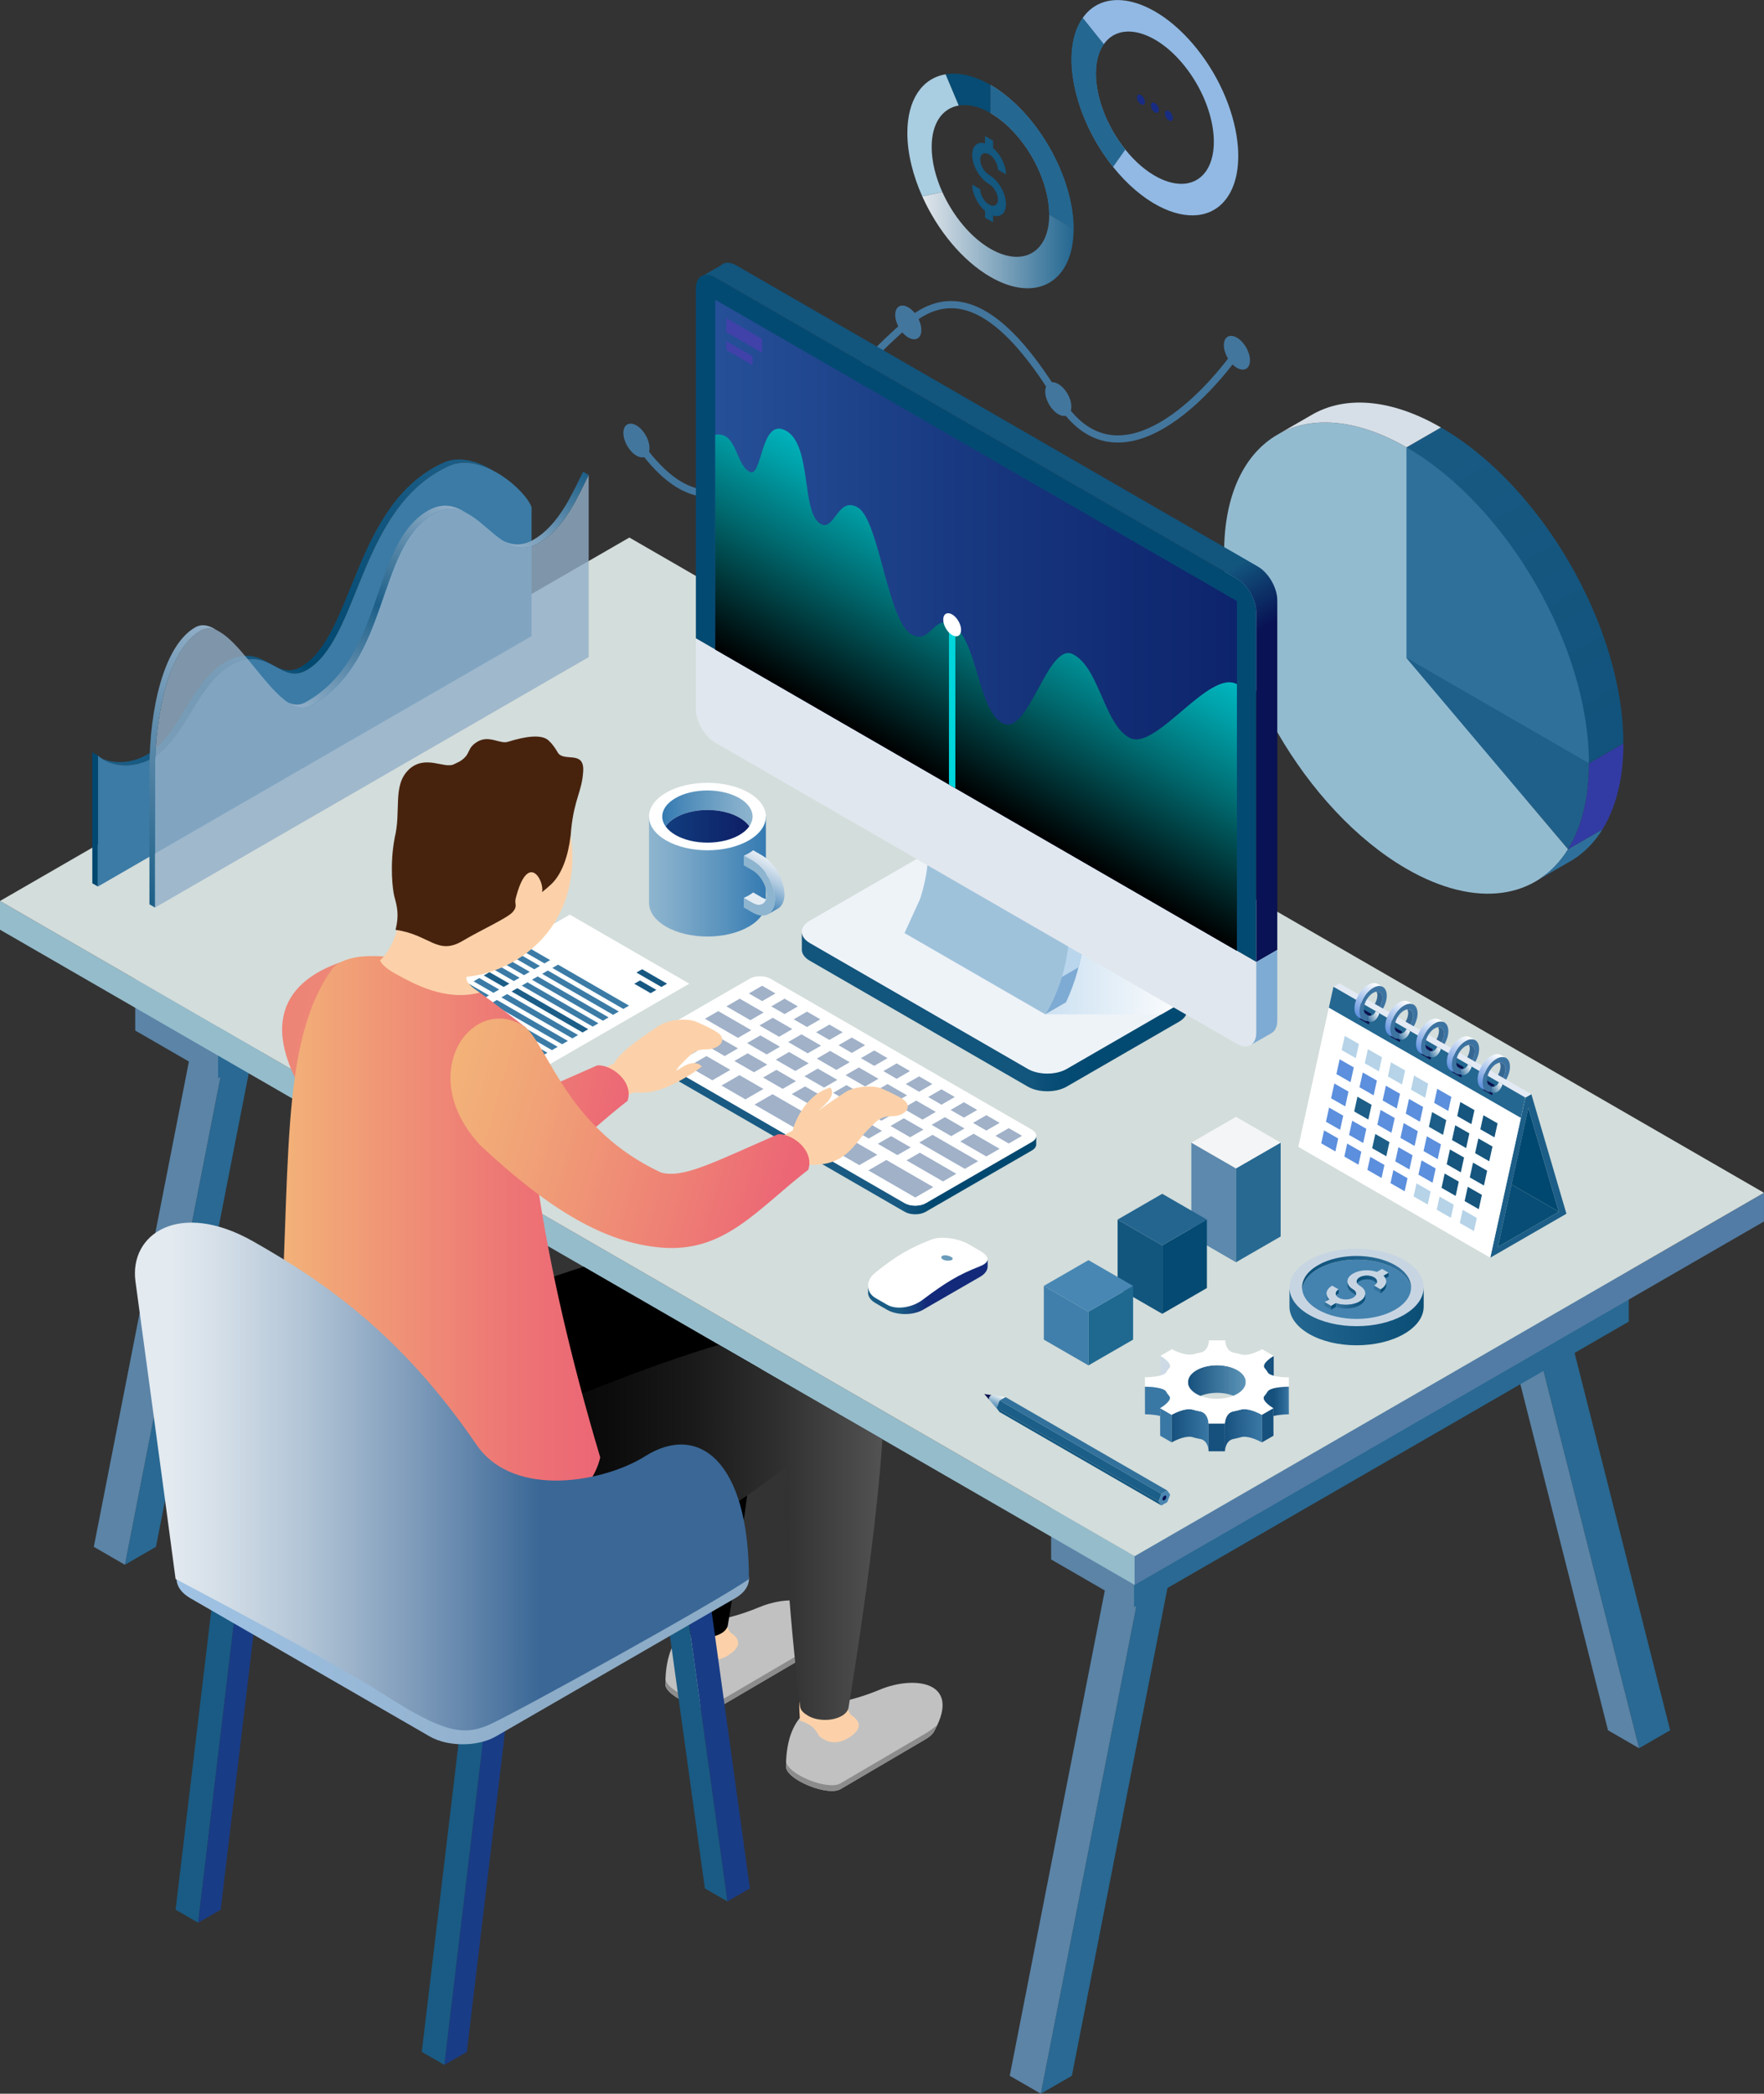 <svg xmlns="http://www.w3.org/2000/svg" xmlns:xlink="http://www.w3.org/1999/xlink" viewBox="0 0 491.67 583.43"><rect x="0" y="0" width="491.67" height="583.43" fill="#333333" stroke="none"/><defs><linearGradient id="linear-gradient" x1="-358.99" y1="108.44" x2="-287.69" y2="232.76" gradientTransform="translate(737.93)" gradientUnits="userSpaceOnUse"><stop offset="0" stop-color="#1a5b84"></stop><stop offset="1" stop-color="#0f517a"></stop></linearGradient><linearGradient id="linear-gradient-2" x1="923.99" y1="-617.22" x2="973.76" y2="-617.22" gradientTransform="translate(1294.55 536) rotate(-126.54) scale(1.26 .79) skewX(15.25)" gradientUnits="userSpaceOnUse"><stop offset="0" stop-color="#e1e6eb"></stop><stop offset="1" stop-color="#246791"></stop></linearGradient><linearGradient id="linear-gradient-3" x1="-725.74" y1="491.18" x2="-672.24" y2="491.18" gradientTransform="translate(881.39 -180.64) rotate(30) skewX(30)" xlink:href="#linear-gradient-2"></linearGradient><linearGradient id="linear-gradient-4" x1="-720.93" y1="514.35" x2="-672.24" y2="514.35" gradientTransform="translate(881.39 -180.64) rotate(30) skewX(30)" xlink:href="#linear-gradient-2"></linearGradient><linearGradient id="linear-gradient-5" x1="51.95" y1="225.02" x2="113.99" y2="117.57" gradientUnits="userSpaceOnUse"><stop offset="0" stop-color="#1b5e87"></stop><stop offset=".25" stop-color="#014870"></stop><stop offset=".35" stop-color="#1b5e87"></stop><stop offset=".41" stop-color="#014870"></stop><stop offset="1" stop-color="#1b5e87"></stop></linearGradient><linearGradient id="linear-gradient-6" x1="145.36" y1="153.7" x2="159.28" y2="129.58" gradientUnits="userSpaceOnUse"><stop offset="0" stop-color="#92afc8"></stop><stop offset="1" stop-color="#1d5f88"></stop></linearGradient><linearGradient id="linear-gradient-7" x1="87.56" y1="200" x2="122.88" y2="138.82" gradientUnits="userSpaceOnUse"><stop offset="0" stop-color="#92afc8"></stop><stop offset=".51" stop-color="#1d5f88"></stop><stop offset="1" stop-color="#92afc8"></stop></linearGradient><linearGradient id="linear-gradient-8" x1="29.65" y1="245.08" x2="67.42" y2="179.65" gradientUnits="userSpaceOnUse"><stop offset="0" stop-color="#1d5f88"></stop><stop offset="1" stop-color="#92afc8"></stop></linearGradient><linearGradient id="linear-gradient-9" x1="180.89" y1="244.26" x2="213.47" y2="244.26" gradientUnits="userSpaceOnUse"><stop offset="0" stop-color="#8eb5cf"></stop><stop offset=".23" stop-color="#7eaac9"></stop><stop offset=".68" stop-color="#5590bc"></stop><stop offset="1" stop-color="#347ab2"></stop></linearGradient><linearGradient id="linear-gradient-10" x1="184.6" y1="225.26" x2="209.77" y2="225.26" gradientUnits="userSpaceOnUse"><stop offset="0" stop-color="#347ab2"></stop><stop offset=".32" stop-color="#5590bc"></stop><stop offset=".77" stop-color="#7eaac9"></stop><stop offset="1" stop-color="#8eb5cf"></stop></linearGradient><linearGradient id="linear-gradient-11" x1="185.51" y1="230.26" x2="208.86" y2="230.26" gradientUnits="userSpaceOnUse"><stop offset="0" stop-color="#113d7e"></stop><stop offset="1" stop-color="#0e1e65"></stop></linearGradient><linearGradient id="linear-gradient-12" x1="208.93" y1="251.64" x2="215.55" y2="240.19" gradientUnits="userSpaceOnUse"><stop offset="0" stop-color="#347ab2"></stop><stop offset=".26" stop-color="#699cc5"></stop><stop offset=".61" stop-color="#abc7de"></stop><stop offset=".87" stop-color="#d4e1ed"></stop><stop offset="1" stop-color="#e4ecf3"></stop></linearGradient><linearGradient id="linear-gradient-13" x1="331.12" y1="386.63" x2="347.27" y2="386.63" gradientUnits="userSpaceOnUse"><stop offset="0" stop-color="#16507d"></stop><stop offset="1" stop-color="#5d95b8"></stop></linearGradient><linearGradient id="linear-gradient-14" x1="326.56" y1="398.53" x2="336.86" y2="398.53" gradientUnits="userSpaceOnUse"><stop offset="0" stop-color="#16507d"></stop><stop offset="1" stop-color="#3977a5"></stop></linearGradient><linearGradient id="linear-gradient-15" x1="24.72" y1="450.45" x2="29.8" y2="458.94" gradientTransform="translate(753.67 602.25) rotate(120)" gradientUnits="userSpaceOnUse"><stop offset="0" stop-color="#3977a5"></stop><stop offset=".63" stop-color="#245f8d"></stop><stop offset="1" stop-color="#16507d"></stop></linearGradient><linearGradient id="linear-gradient-16" x1="352.22" y1="390.51" x2="359.24" y2="390.51" gradientUnits="userSpaceOnUse"><stop offset=".4" stop-color="#16507d"></stop><stop offset=".72" stop-color="#266290"></stop><stop offset="1" stop-color="#3977a5"></stop></linearGradient><linearGradient id="linear-gradient-17" x1="359.41" y1="366.82" x2="396.83" y2="366.82" gradientUnits="userSpaceOnUse"><stop offset="0" stop-color="#246791"></stop><stop offset="1" stop-color="#0a4e76"></stop></linearGradient><linearGradient id="linear-gradient-18" x1="362.92" y1="354.63" x2="393.31" y2="354.63" gradientUnits="userSpaceOnUse"><stop offset="0" stop-color="#0a4e76"></stop><stop offset="1" stop-color="#33739e"></stop></linearGradient><linearGradient id="linear-gradient-19" x1="372.34" y1="362.55" x2="380.55" y2="362.55" gradientUnits="userSpaceOnUse"><stop offset="0" stop-color="#33739e"></stop><stop offset="1" stop-color="#0a4e76"></stop></linearGradient><linearGradient id="linear-gradient-20" x1="378.14" y1="356.54" x2="383.81" y2="356.54" gradientUnits="userSpaceOnUse"><stop offset="0" stop-color="#0a4e76"></stop><stop offset="1" stop-color="#195b84"></stop></linearGradient><linearGradient id="linear-gradient-21" x1="241.95" y1="358.52" x2="275.29" y2="358.52" gradientUnits="userSpaceOnUse"><stop offset=".26" stop-color="#195b84"></stop><stop offset=".35" stop-color="#174b80"></stop><stop offset=".49" stop-color="#132a7a"></stop></linearGradient><linearGradient id="linear-gradient-22" x1="254.01" y1="281.95" x2="361.41" y2="281.95" gradientTransform="translate(584.9) rotate(-180) scale(1 -1)" gradientUnits="userSpaceOnUse"><stop offset=".24" stop-color="#034a72"></stop><stop offset=".33" stop-color="#054b73"></stop><stop offset=".38" stop-color="#0d5179"></stop><stop offset=".4" stop-color="#12557d"></stop></linearGradient><linearGradient id="linear-gradient-23" x1="261.64" y1="269.66" x2="329.47" y2="269.66" gradientUnits="userSpaceOnUse"><stop offset="0" stop-color="#b9d6ed"></stop><stop offset=".21" stop-color="#bfd9ee"></stop><stop offset=".5" stop-color="#d1e4f3"></stop><stop offset=".85" stop-color="#eff5fa"></stop><stop offset="1" stop-color="#fff"></stop></linearGradient><linearGradient id="linear-gradient-24" x1="359.94" y1="32.18" x2="226.16" y2="263.89" gradientTransform="translate(584.9) rotate(-180) scale(1 -1)" gradientUnits="userSpaceOnUse"><stop offset=".63" stop-color="#12557d"></stop><stop offset=".7" stop-color="#081254"></stop></linearGradient><linearGradient id="linear-gradient-25" x1="199.35" y1="174.25" x2="344.76" y2="174.25" gradientUnits="userSpaceOnUse"><stop offset="0" stop-color="#255098"></stop><stop offset=".55" stop-color="#16357d"></stop><stop offset="1" stop-color="#0d246c"></stop></linearGradient><linearGradient id="linear-gradient-26" x1="412.4" y1="302.94" x2="417.76" y2="293.65" gradientUnits="userSpaceOnUse"><stop offset="0" stop-color="#5c8fdd"></stop><stop offset="1" stop-color="#fff"></stop></linearGradient><linearGradient id="linear-gradient-27" x1="403.82" y1="297.99" x2="409.18" y2="288.7" xlink:href="#linear-gradient-26"></linearGradient><linearGradient id="linear-gradient-28" x1="395.23" y1="293.04" x2="400.6" y2="283.76" xlink:href="#linear-gradient-26"></linearGradient><linearGradient id="linear-gradient-29" x1="386.65" y1="288.1" x2="392.02" y2="278.81" xlink:href="#linear-gradient-26"></linearGradient><linearGradient id="linear-gradient-30" x1="378.07" y1="283.15" x2="383.43" y2="273.86" xlink:href="#linear-gradient-26"></linearGradient><linearGradient id="linear-gradient-31" x1="415.74" y1="304" x2="418.82" y2="302.13" gradientUnits="userSpaceOnUse"><stop offset="0" stop-color="#3f79a5"></stop><stop offset=".68" stop-color="#c3d5e3"></stop><stop offset="1" stop-color="#fff"></stop></linearGradient><linearGradient id="linear-gradient-32" x1="407.16" y1="299.06" x2="410.24" y2="297.18" xlink:href="#linear-gradient-31"></linearGradient><linearGradient id="linear-gradient-33" x1="398.57" y1="294.11" x2="401.66" y2="292.23" xlink:href="#linear-gradient-31"></linearGradient><linearGradient id="linear-gradient-34" x1="389.99" y1="289.16" x2="393.08" y2="287.29" xlink:href="#linear-gradient-31"></linearGradient><linearGradient id="linear-gradient-35" x1="381.41" y1="284.22" x2="384.49" y2="282.34" xlink:href="#linear-gradient-31"></linearGradient><linearGradient id="linear-gradient-36" x1="245.92" y1="314.95" x2="356.63" y2="314.95" gradientTransform="translate(534.74) rotate(-180) scale(1 -1)" gradientUnits="userSpaceOnUse"><stop offset=".26" stop-color="#014870"></stop><stop offset=".32" stop-color="#10537c"></stop><stop offset=".34" stop-color="#195a83"></stop></linearGradient><clipPath id="clippath"><polygon points="316.25 441.65 60.78 294.16 60.78 300.5 61.15 300.36 34.81 436.04 290.1 583.43 316.46 447.67 316.07 447.9 316.25 441.65" style="fill:none;"></polygon></clipPath><linearGradient id="linear-gradient-37" x1="208.75" y1="440.01" x2="47.64" y2="440.01" gradientUnits="userSpaceOnUse"><stop offset=".36" stop-color="#8dacc7"></stop><stop offset=".66" stop-color="#97b8d7"></stop><stop offset="1" stop-color="#a0c3e5"></stop></linearGradient><clipPath id="clippath-1"><polygon points="316.25 441.65 60.78 294.16 60.78 300.5 61.15 300.36 34.81 436.04 290.1 583.43 316.46 447.67 316.07 447.9 316.25 441.65" style="fill:none;"></polygon></clipPath><linearGradient id="linear-gradient-38" x1="-294.58" y1="424.25" x2="-125.71" y2="424.25" gradientTransform="translate(-48.18) rotate(-180) scale(1 -1)" gradientUnits="userSpaceOnUse"><stop offset="0" stop-color="#545454"></stop><stop offset=".01" stop-color="#515151"></stop><stop offset=".17" stop-color="#303030"></stop><stop offset=".32" stop-color="#191919"></stop><stop offset=".46" stop-color="#0b0b0b"></stop><stop offset=".58" stop-color="#070707"></stop></linearGradient><linearGradient id="linear-gradient-39" x1="173.99" y1="318.07" x2="69.33" y2="294.07" gradientUnits="userSpaceOnUse"><stop offset="0" stop-color="#ec6675"></stop><stop offset=".28" stop-color="#ee7f75"></stop><stop offset=".75" stop-color="#f1a477"></stop><stop offset="1" stop-color="#f3b378"></stop></linearGradient><linearGradient id="linear-gradient-40" x1="177.17" y1="304.24" x2="72.5" y2="280.24" gradientUnits="userSpaceOnUse"><stop offset="0" stop-color="#f0a477"></stop><stop offset=".44" stop-color="#ee9376"></stop><stop offset="1" stop-color="#ed8276"></stop></linearGradient><linearGradient id="linear-gradient-41" x1="-215.47" y1="345.77" x2="-125.71" y2="345.77" gradientTransform="translate(-48.18) rotate(-180) scale(1 -1)" gradientUnits="userSpaceOnUse"><stop offset="0" stop-color="#ec6675"></stop><stop offset=".24" stop-color="#ed7375"></stop><stop offset=".7" stop-color="#f09876"></stop><stop offset="1" stop-color="#f3b378"></stop></linearGradient><linearGradient id="linear-gradient-42" x1="219.08" y1="332.18" x2="122.41" y2="304.85" xlink:href="#linear-gradient-39"></linearGradient><linearGradient id="linear-gradient-43" x1="208.75" y1="411.45" x2="47.64" y2="411.45" gradientUnits="userSpaceOnUse"><stop offset=".36" stop-color="#3a6796"></stop><stop offset=".55" stop-color="#7695b6"></stop><stop offset=".76" stop-color="#b0c3d5"></stop><stop offset=".92" stop-color="#d5dfe8"></stop><stop offset="1" stop-color="#e3eaf0"></stop></linearGradient><linearGradient id="linear-gradient-44" x1="259.1" y1="215.5" x2="291.27" y2="159.78" gradientUnits="userSpaceOnUse"><stop offset="0" stop-color="#000"></stop><stop offset=".1" stop-color="#001314"></stop><stop offset=".54" stop-color="#006a6f"></stop><stop offset=".85" stop-color="#00a0a8"></stop><stop offset="1" stop-color="#00b6bf"></stop></linearGradient><linearGradient id="linear-gradient-45" x1="684.41" y1="392.63" x2="682.75" y2="388.54" gradientTransform="translate(961.11) rotate(-180) scale(1 -1)" gradientUnits="userSpaceOnUse"><stop offset="0" stop-color="#4a86b2"></stop><stop offset=".11" stop-color="#538cb5"></stop><stop offset=".29" stop-color="#6b9cc0"></stop><stop offset=".52" stop-color="#93b7d1"></stop><stop offset=".78" stop-color="#cadce8"></stop><stop offset="1" stop-color="#fff"></stop></linearGradient></defs><g style="isolation:isolate;"><g id="Objects"><g id="Pie_chart"><path d="m392.03,124.67v58.71l50.84,29.36c0-32.43-22.76-71.85-50.84-88.07Z" style="fill:#1f608a;"></path><path d="m401.63,119.12l-34.76,20.07,49.81,88.66,35.79-20.67c0-32.43-22.76-71.85-50.84-88.07Z" style="fill:url(#linear-gradient);"></path><path d="m392.03,124.67v58.71l50.84,29.36c0-32.43-22.76-71.85-50.84-88.07Z" style="fill:#2f709a;"></path><path d="m442.87,212.73l-50.84-29.36,45.02,53.27c3.71-6.01,5.83-14.07,5.83-23.92Z" style="fill:#1f608a;"></path><path d="m392.03,183.38v-58.71c-28.08-16.21-50.84-3.07-50.84,29.36s22.76,71.85,50.84,88.07c19.55,11.29,36.51,8.33,45.02-5.44l-45.02-53.27Z" style="fill:#93bbd0;"></path><path d="m401.63,119.12c-14.12-8.15-26.9-8.88-36.11-3.46l-8.96,5.17h0c9.16-5,21.67-4.14,35.47,3.83l9.6-5.54h0Z" style="fill:#d6dfe7;"></path><path d="m438.49,239.53c3.21-2.05,5.97-4.88,8.16-8.42l-9.6,5.54c-2.19,3.55-4.95,6.37-8.16,8.42l9.6-5.54Z" style="fill:#2e709b;"></path><path d="m446.65,231.11c3.71-6.01,5.83-14.07,5.83-23.92h0l-9.6,5.54h0c0,9.85-2.11,17.91-5.83,23.92l9.6-5.54Z" style="fill:#323ba3;"></path></g><g id="Flat_pie_charts"><path d="m310.26,46.51l3.41-4.83c-7.86-9.79-10.54-22.95-5.99-29.39l-5.89-7.34c-6.43,9.11-2.64,27.72,8.46,41.56Z" style="fill:url(#linear-gradient-2);"></path><path d="m310.26,46.51l3.41-4.83c-7.86-9.79-10.54-22.95-5.99-29.39l-5.89-7.34c-6.43,9.11-2.64,27.72,8.46,41.56Z" style="fill:#246791;"></path><path d="m307.68,12.29c4.55-6.44,14.6-3.73,22.46,6.06,4.83,6.02,7.69,13.31,8.13,19.53.27,3.9-.4,7.38-2.15,9.86-2.91,4.12-8.07,4.48-13.47,1.66-3.04-1.59-6.16-4.18-8.99-7.71l-3.41,4.83c4,4.99,8.41,8.66,12.71,10.91,7.63,3.99,14.93,3.48,19.05-2.34,2.48-3.51,3.42-8.43,3.04-13.94-.62-8.8-4.67-19.11-11.5-27.62-11.11-13.84-25.33-17.68-31.76-8.56l5.89,7.34Z" style="fill:#91b9e4;"></path><path d="m320.79,29.37c0-.71.5-1,1.11-.64.62.35,1.11,1.22,1.11,1.93s-.5,1-1.11.64c-.62-.36-1.11-1.22-1.11-1.93Z" style="fill:#172c82;"></path><path d="m316.9,27.12c0-.71.5-1,1.11-.64.62.36,1.11,1.22,1.11,1.93s-.5,1-1.11.64c-.62-.35-1.11-1.22-1.11-1.93Z" style="fill:#172c82;"></path><path d="m326.91,32.9c0-.71-.5-1.58-1.12-1.93-.62-.36-1.11-.07-1.11.64s.5,1.58,1.11,1.93c.62.36,1.12.07,1.12-.64Z" style="fill:#172c82;"></path><path d="m276.06,23.66v7.84c9.05,5.22,16.38,17.93,16.38,28.37l6.79,3.92c0-14.77-10.37-32.74-23.17-40.13Z" style="fill:url(#linear-gradient-3);"></path><path d="m276.06,23.66v7.84c9.05,5.22,16.38,17.93,16.38,28.37l6.79,3.92c0-14.77-10.37-32.74-23.17-40.13Z" style="fill:#246791;"></path><path d="m276.06,31.5v-7.84c-4.61-2.66-8.9-3.56-12.51-2.96l3.66,8.7c2.55-.42,5.58.21,8.85,2.1Z" style="fill:#074c74;"></path><path d="m292.44,59.87c0,10.45-7.33,14.68-16.38,9.46-5.56-3.21-10.47-9.26-13.43-15.86l-5.56,1.27c4.19,9.34,11.13,17.89,19,22.43,12.79,7.39,23.17,1.4,23.17-13.38l-6.79-3.92Z" style="fill:url(#linear-gradient-4);"></path><path d="m259.68,40.96c0-6.68,3.01-10.8,7.54-11.55l-3.66-8.7c-6.41,1.06-10.66,6.89-10.66,16.34,0,5.69,1.55,11.85,4.17,17.7l5.56-1.27c-1.85-4.14-2.95-8.49-2.95-12.51Z" style="fill:#a9cde1;"></path><path d="m275.68,48.72c-.66-.38-1.28-1.04-1.75-1.84-.47-.81-.72-1.67-.72-2.43,0-1.57,1.11-2.21,2.47-1.43,1.36.79,2.47,2.71,2.47,4.28l2.24,1.29c0-2.55-1.53-5.58-3.59-7.35v-2.04l-2.24-1.29v2.04c-2.06-.61-3.59.65-3.59,3.2,0,1.45.49,3.1,1.38,4.64.89,1.54,2.07,2.79,3.33,3.51,1.36.79,2.47,2.71,2.47,4.28s-1.11,2.21-2.47,1.43c-1.36-.79-2.47-2.7-2.47-4.28l-2.24-1.29c0,2.55,1.53,5.58,3.59,7.35v1.88l2.24,1.29v-1.88c2.06.6,3.59-.65,3.59-3.2,0-3-2.11-6.66-4.71-8.16Z" style="fill:#14577f;"></path></g><g id="Line_graph"><path d="m181.03,124.86c0-2.32-1.63-5.15-3.64-6.31-2.01-1.16-3.64-.22-3.64,2.1s1.63,5.15,3.64,6.31c2.01,1.16,3.64.22,3.64-2.1Z" style="fill:#43769d;"></path><path d="m256.8,91.95c0-2.32-1.63-5.15-3.64-6.31-2.01-1.16-3.64-.22-3.64,2.1s1.63,5.15,3.64,6.31c2.01,1.16,3.64.22,3.64-2.1Z" style="fill:#43769d;"></path><path d="m298.61,113.32c0-2.32-1.63-5.15-3.64-6.31-2.01-1.16-3.64-.22-3.64,2.1s1.63,5.14,3.64,6.31c2.01,1.16,3.64.22,3.64-2.1Z" style="fill:#43769d;"></path><path d="m348.4,100.4c0-2.32-1.63-5.15-3.64-6.31-2.01-1.16-3.64-.22-3.64,2.1s1.63,5.14,3.64,6.31c2.01,1.16,3.64.22,3.64-2.1Z" style="fill:#43769d;"></path><path d="m344.76,98.3c-12.84,17.62-35.34,36.63-49.79,12.92-16.17-26.55-29.58-31.69-41.81-21.37-30.94,26.12-49.59,71.13-75.78,32.91" style="fill:none; stroke:#43769d; stroke-width:2px;"></path></g><g id="Table"><polygon points="456.85 487.16 428.37 374.72 437.03 369.72 465.51 482.16 456.85 487.16" style="fill:#296993;"></polygon><polygon points="298.76 578.43 327.24 433.11 318.58 438.11 290.1 583.43 298.76 578.43" style="fill:#296993;"></polygon><polygon points="290.1 583.43 281.44 578.43 309.92 433.11 318.58 438.11 290.1 583.43" style="fill:#5b84a7;"></polygon><polygon points="456.85 487.16 448.19 482.16 419.71 369.72 428.37 374.72 456.85 487.16" style="fill:#5b84a7;"></polygon><polygon points="316.07 419.9 316.07 447.9 453.98 368.28 453.98 340.28 316.07 419.9" style="fill:#296993;"></polygon><polygon points="292.98 406.56 292.98 434.56 316.07 447.9 316.07 419.9 292.98 406.56" style="fill:#5b84a7;"></polygon><polygon points="201.56 322.89 173.08 227.33 181.74 222.33 210.22 317.89 201.56 322.89" style="fill:#296993;"></polygon><polygon points="43.47 431.04 71.95 285.72 63.29 290.72 34.81 436.04 43.47 431.04" style="fill:#296993;"></polygon><polygon points="34.81 436.04 26.15 431.04 54.63 285.72 63.29 290.72 34.81 436.04" style="fill:#5b84a7;"></polygon><polygon points="201.56 322.89 192.9 317.89 164.42 222.33 173.08 227.33 201.56 322.89" style="fill:#5b84a7;"></polygon><polygon points="60.78 272.5 60.78 300.5 198.69 220.88 198.69 192.88 60.78 272.5" style="fill:#296993;"></polygon><polygon points="37.69 259.17 37.69 287.17 60.78 300.5 60.78 272.5 37.69 259.17" style="fill:#5b84a7;"></polygon><polygon points="316.25 441.65 0 259.07 0 251.07 316.25 433.66 316.25 441.65" style="fill:#95bccb;"></polygon><polygon points="316.25 433.66 491.67 332.38 491.66 340.38 316.25 441.66 316.25 433.66" style="fill:#527ca5;"></polygon><polygon points="0 251.07 175.42 149.79 491.66 332.38 316.25 433.66 0 251.07" style="fill:#d3dddb;"></polygon></g><g id="Paper_sheet"><polygon points="145.36 301.11 112.04 281.87 158.81 254.87 192.13 274.11 145.36 301.11" style="fill:#fff;"></polygon><polygon points="177.38 271.01 184.34 275.03 185.93 274.11 178.98 270.09 177.38 271.01" style="fill:#175881;"></polygon><polygon points="153.95 269.73 173.73 281.15 175.33 280.23 155.54 268.81 153.95 269.73" style="fill:#3b7ba6;"></polygon><polygon points="151.11 271.37 170.89 282.79 172.48 281.87 152.7 270.45 151.11 271.37" style="fill:#3b7ba6;"></polygon><polygon points="148.27 273.01 168.05 284.43 169.64 283.51 149.86 272.09 148.27 273.01" style="fill:#3b7ba6;"></polygon><polygon points="145.43 274.65 165.21 286.07 166.8 285.15 147.02 273.73 145.43 274.65" style="fill:#3b7ba6;"></polygon><polygon points="142.59 276.29 162.37 287.71 163.96 286.79 144.18 275.37 142.59 276.29" style="fill:#1c5e87;"></polygon><polygon points="139.75 277.93 159.52 289.35 161.12 288.43 141.34 277.01 139.75 277.93" style="fill:#3b7ba6;"></polygon><polygon points="136.9 279.58 156.68 290.99 158.28 290.07 138.5 278.65 136.9 279.58" style="fill:#3b7ba6;"></polygon><polygon points="134.06 281.21 153.84 292.63 155.44 291.71 135.66 280.3 134.06 281.21" style="fill:#3b7ba6;"></polygon><polygon points="131.22 282.86 151 294.28 152.59 293.36 132.82 281.94 131.22 282.86" style="fill:#3b7ba6;"></polygon><polygon points="128.38 284.5 148.16 295.92 149.75 295 129.97 283.58 128.38 284.5" style="fill:#3b7ba6;"></polygon><polygon points="125.54 286.14 145.32 297.56 146.91 296.64 127.13 285.22 125.54 286.14" style="fill:#3b7ba6;"></polygon><polygon points="146.2 265.26 151.75 268.46 153.34 267.54 147.8 264.34 146.2 265.26" style="fill:#3b7ba6;"></polygon><polygon points="143.36 266.9 148.91 270.1 150.5 269.18 144.96 265.98 143.36 266.9" style="fill:#3b7ba6;"></polygon><polygon points="140.52 268.54 146.06 271.74 147.66 270.82 142.12 267.62 140.52 268.54" style="fill:#3b7ba6;"></polygon><polygon points="137.68 270.18 143.22 273.38 144.82 272.46 139.27 269.26 137.68 270.18" style="fill:#3b7ba6;"></polygon><polygon points="134.84 271.82 140.38 275.02 141.98 274.1 136.43 270.9 134.84 271.82" style="fill:#1c5e87;"></polygon><polygon points="132 273.46 137.54 276.66 139.13 275.74 133.59 272.54 132 273.46" style="fill:#3b7ba6;"></polygon><polygon points="129.16 275.1 134.7 278.3 136.29 277.38 130.75 274.18 129.16 275.1" style="fill:#3b7ba6;"></polygon><polygon points="126.31 276.74 131.86 279.94 133.45 279.02 127.91 275.82 126.31 276.74" style="fill:#3b7ba6;"></polygon><polygon points="123.47 278.38 129.02 281.58 130.61 280.66 125.07 277.46 123.47 278.38" style="fill:#3b7ba6;"></polygon><polygon points="120.63 280.02 126.18 283.22 127.77 282.3 122.23 279.1 120.63 280.02" style="fill:#3b7ba6;"></polygon><polygon points="117.79 281.66 123.33 284.86 124.93 283.94 119.39 280.74 117.79 281.66" style="fill:#3b7ba6;"></polygon><polygon points="176.79 274.13 181.34 276.76 182.94 275.84 178.39 273.21 176.79 274.13" style="fill:#175881;"></polygon></g><g id="Area_charts"><path d="m43.27,210.75c8.88-5.69,12.08-21.41,22.49-26.04,9.68-4.31,12.59,6.12,19.75,1.99,14.75-8.52,14.47-45.4,39.61-56.86,3.94-1.79,8.55-.72,12.62,1.46-4.42-2.76-9.73-4.39-14.18-2.36-25.14,11.46-24.86,48.34-39.61,56.86-7.16,4.13-10.07-6.3-19.75-1.99-10.41,4.63-13.61,20.36-22.49,26.04-4.72,3.02-9.88,3.1-13.5,1.42,3.58,2.53,9.6,2.97,15.06-.52Z" style="fill:url(#linear-gradient-5);"></path><path d="m27.29,247.04l120.87-69.78v-35.94c-1.82-4.97-14.14-15.52-23.04-11.47-25.14,11.46-24.86,48.34-39.61,56.86-7.16,4.13-10.07-6.3-19.75-1.99-10.41,4.63-13.61,20.36-22.49,26.04-5.96,3.81-12.6,2.94-15.98-.23v36.51Z" style="fill:#3b7ba6;"></path><polygon points="25.73 246.14 27.29 247.04 27.29 210.53 25.73 209.63 25.73 246.14" style="fill:#014870;"></polygon><path d="m43.21,252.9l120.87-69.78v-50.78c-2.74,5.37-6.47,14.7-13.79,18.92-11.96,6.91-17.35-15.72-30.03-7.72-15.52,9.79-11.5,40.86-33.61,53.09-9.63,5.33-21.56-26.19-30.7-20.92-8.8,5.08-12.75,22.88-12.75,39.55v37.63Z" style="fill:#92afc8; opacity:.8;"></path><path d="m150.29,151.27c7.32-4.23,11.05-13.56,13.79-18.92l-1.56-.9c-2.74,5.37-6.47,14.7-13.79,18.92-3.25,1.88-6.01,1.57-8.57.29,3,1.96,6.21,2.87,10.13.61Z" style="fill:url(#linear-gradient-6);"></path><path d="m86.65,196.63c22.11-12.24,18.09-43.31,33.61-53.09,3.89-2.45,7.09-2.02,10-.45h0s-.83-.48-.83-.48c-.22-.14-.45-.27-.68-.39l-.05-.03h0c-2.92-1.57-6.12-2-10,.45-15.52,9.79-11.5,40.86-33.61,53.09-1.58.87-3.22.75-4.89-.02,2.22,1.51,4.39,2.06,6.45.92Z" style="fill:url(#linear-gradient-7);"></path><path d="m43.21,215.27c0-16.68,3.95-34.48,12.75-39.55,1.69-.98,3.48-.69,5.33.39h0s-1.56-.9-1.56-.9h0c-1.85-1.08-3.64-1.36-5.33-.39-8.8,5.08-12.75,22.88-12.75,39.55v37.63l1.56.9v-37.63Z" style="fill:url(#linear-gradient-8);"></path></g><g id="Cup"><path d="m180.89,227.54v24.03c0,2.41,1.59,4.81,4.77,6.65,3.18,1.84,7.35,2.75,11.52,2.75s8.34-.92,11.52-2.75c3.18-1.84,4.77-4.24,4.77-6.65v-24.03h-32.58Z" style="fill:url(#linear-gradient-9);"></path><path d="m185.66,220.89c3.18-1.84,7.35-2.75,11.52-2.75s8.34.92,11.52,2.75c3.18,1.84,4.77,4.24,4.77,6.65,0,2.41-1.59,4.81-4.77,6.65-3.18,1.84-7.35,2.75-11.52,2.75s-8.34-.92-11.52-2.75c-3.18-1.84-4.77-4.24-4.77-6.65s1.59-4.81,4.77-6.65Z" style="fill:#fff;"></path><path d="m188.28,227.84c2.46-1.42,5.68-2.13,8.9-2.13s6.44.71,8.9,2.13c1.24.71,2.16,1.54,2.77,2.42.61-.87.91-1.79.91-2.72,0-1.86-1.23-3.72-3.69-5.14-2.46-1.42-5.68-2.13-8.9-2.13s-6.44.71-8.9,2.13c-2.46,1.42-3.69,3.28-3.69,5.14,0,.92.3,1.85.91,2.72.61-.88,1.54-1.71,2.77-2.42Z" style="fill:url(#linear-gradient-10);"></path><path d="m188.28,232.68c2.46,1.42,5.68,2.13,8.9,2.13s6.44-.71,8.9-2.13c1.24-.71,2.16-1.54,2.77-2.42-.61-.88-1.54-1.71-2.77-2.42-2.46-1.42-5.68-2.13-8.9-2.13s-6.44.71-8.9,2.13c-1.24.71-2.16,1.54-2.77,2.42.61.88,1.54,1.71,2.77,2.42Z" style="fill:url(#linear-gradient-11);"></path><path d="m209.76,254.29l-2.46-1.42v-2.67l2.46,1.42c2.16,1.25,3.92.23,3.92-2.27s-1.76-5.55-3.92-6.8l-2.46-1.42v-2.67l2.46,1.42c3.44,1.99,6.24,6.83,6.24,10.81s-2.8,5.59-6.24,3.6Z" style="fill:#8eb5cf;"></path><path d="m213.52,250.56c-.36-.08-.74-.23-1.13-.45l-2.46-1.42-.07.04c-.35.27-.73.53-1.15.77-.42.24-.87.46-1.33.66l-.07.04,2.46,1.42c1.77,1.02,3.28.52,3.76-1.06Z" style="fill:#e4ecf3;"></path><path d="m218.63,249.17c0-3.97-2.8-8.82-6.24-10.81l-2.46-1.42-.07.04c-.35.27-.73.53-1.15.77-.42.24-.87.46-1.33.66l-.07.04,2.46,1.42c3.44,1.99,6.24,6.83,6.24,10.81,0,1.95-.68,3.33-1.78,4h0s2.68-1.54,2.68-1.54h0c1.08-.68,1.74-2.04,1.74-3.98Z" style="fill:url(#linear-gradient-12);"></path></g><g id="Bar_graph"><polygon points="332.06 318.4 344.5 325.58 344.5 351.74 332.06 344.56 332.06 318.4" style="fill:#5c89ad;"></polygon><polygon points="356.95 318.4 344.5 325.58 344.5 351.74 356.95 344.56 356.95 318.4" style="fill:#286992;"></polygon><polygon points="344.5 311.22 332.06 318.4 344.5 325.58 356.95 318.4 344.5 311.22" style="fill:#f4f5f6;"></polygon><polygon points="311.5 339.85 323.94 347.03 323.94 366.11 311.5 358.93 311.5 339.85" style="fill:#12557d;"></polygon><polygon points="336.39 339.85 323.94 347.03 323.94 366.11 336.39 358.93 336.39 339.85" style="fill:#044a72;"></polygon><polygon points="323.94 332.66 311.5 339.85 323.94 347.03 336.39 339.85 323.94 332.66" style="fill:#24658f;"></polygon><polygon points="290.94 358.33 303.38 365.51 303.38 380.48 290.94 373.3 290.94 358.33" style="fill:#407fab;"></polygon><polygon points="315.82 358.33 303.38 365.51 303.38 380.48 315.82 373.3 315.82 358.33" style="fill:#1f6991;"></polygon><polygon points="303.38 351.15 290.94 358.33 303.38 365.51 315.82 358.33 303.38 351.15" style="fill:#4887b3;"></polygon></g><g id="Gear"><path d="m326.14,380.66c0-1.02-1.81-2.31-2.71-2.84l.02,7.69c.9.52,2.71,1.81,2.71,2.84l-.02-7.69Z" style="fill:#cddae6;"></path><path d="m355.03,385.52l-.02-7.69c-.91.53-2.74,1.83-2.74,2.85l.02,7.69c0-1.03,1.83-2.32,2.74-2.85Z" style="fill:#16507d;"></path><path d="m333.52,389.5c3.16-1.83,8.26-1.83,11.4,0,1.56.91,2.34,2.09,2.35,3.28l-.02-7.69c0-1.19-.79-2.37-2.34-3.28-3.14-1.82-8.24-1.82-11.4,0-1.59.92-2.38,2.12-2.38,3.32l.02,7.69c0-1.2.79-2.41,2.38-3.32Z" style="fill:url(#linear-gradient-13);"></path><polygon points="326.56 394.25 323.35 392.39 323.37 400.08 326.58 401.94 326.56 394.25" style="fill:#3977a5;"></polygon><polygon points="354.95 400.08 354.93 392.39 351.7 394.25 351.72 401.94 354.95 400.08" style="fill:#16507d;"></polygon><path d="m332.53,400.52c.61.18,1.24.33,1.89.45,2.01.3,2.44,2.49,2.44,3.41l-.02-7.69c0-.92-.44-3.1-2.44-3.41-.64-.13-1.28-.28-1.89-.45-1.81-.62-4.85.79-5.95,1.42l.02,7.69c1.1-.64,4.14-2.04,5.95-1.43Z" style="fill:url(#linear-gradient-14);"></path><path d="m342.98,401.28c.26-.15.56-.26.91-.31.65-.13,1.27-.28,1.89-.45,1.82-.62,4.84.79,5.94,1.42l-.02-7.69c-1.09-.64-4.12-2.04-5.94-1.42-.62.17-1.25.33-1.89.45-.35.05-.66.16-.91.31-1.24.71-1.5,2.35-1.57,3.13l.02,7.69c.07-.78.33-2.41,1.57-3.13Z" style="fill:url(#linear-gradient-15);"></path><path d="m325.83,388.95c1.06,1.05-1.38,2.81-2.48,3.44l3.21,1.86c1.1-.64,4.14-2.04,5.95-1.42.61.18,1.25.33,1.89.45,2.03.3,2.45,2.54,2.44,3.44h4.55c.07-.78.33-2.42,1.57-3.13.26-.15.56-.26.91-.31.64-.13,1.27-.28,1.89-.45,1.82-.62,4.84.79,5.94,1.42l3.23-1.86c-1.09-.63-3.51-2.39-2.44-3.44.31-.36.57-.72.79-1.1.09-.2.29-.38.55-.53,1.25-.73,4.12-.9,5.4-.9v-2.63c-1.65.07-5.4-.25-5.92-1.43-.21-.37-.48-.74-.78-1.09-1.06-1.05,1.38-2.81,2.48-3.44l-3.21-1.86c-1.1.63-4.14,2.04-5.95,1.42-.62-.18-1.25-.33-1.89-.45-2.03-.31-2.45-2.54-2.45-3.44h-4.55c0,.74-.3,2.4-1.56,3.12-.26.15-.57.26-.92.31-.64.13-1.28.28-1.89.45-2.1.45-4.84-.79-5.93-1.42l-3.23,1.86c1.09.64,3.51,2.39,2.44,3.44-.31.36-.57.72-.79,1.1-.09.2-.29.38-.55.53-1.26.72-4.12.89-5.41.89v2.63c1.54,0,5.4.25,5.92,1.43.22.37.47.74.78,1.1Zm7.66-7.14c3.16-1.82,8.26-1.82,11.4,0,3.14,1.82,3.12,4.78-.04,6.61-3.16,1.82-8.26,1.82-11.4,0-3.14-1.83-3.12-4.78.03-6.6Z" style="fill:#fff;"></path><path d="m323.35,392.39c1.1-.64,3.54-2.39,2.48-3.44-.31-.36-.56-.72-.78-1.1-.52-1.18-4.38-1.43-5.93-1.43l.02,7.69c.96,0,2.82.1,4.21.45v-2.18Z" style="fill:#3977a5;"></path><polygon points="341.41 404.41 341.38 396.72 336.84 396.72 336.86 404.41 341.41 404.41" style="fill:#16507d;"></polygon><path d="m359.24,394.11l-.02-7.69c-1.28,0-4.14.17-5.4.9-.26.15-.46.33-.55.53-.22.37-.49.74-.79,1.1-1.07,1.05,1.35,2.81,2.44,3.44v2.21c1.41-.38,3.33-.48,4.32-.48Z" style="fill:url(#linear-gradient-16);"></path></g><g id="Coin"><path d="m359.41,358.76c0-2.77,1.83-5.53,5.48-7.64,3.65-2.11,8.44-3.16,13.23-3.16s9.58,1.06,13.23,3.16c3.65,2.11,5.48,4.87,5.48,7.64,0,2.76-1.83,5.53-5.48,7.64-3.65,2.11-8.44,3.16-13.23,3.16s-9.58-1.05-13.23-3.16c-3.66-2.11-5.48-4.88-5.48-7.64Z" style="fill:#c7d5e3;"></path><path d="m391.34,366.39c-3.65,2.11-8.44,3.16-13.23,3.16s-9.58-1.05-13.23-3.16c-3.66-2.11-5.48-4.88-5.48-7.64v5.33c0,2.76,1.83,5.53,5.48,7.64,3.65,2.11,8.44,3.16,13.23,3.16s9.58-1.05,13.23-3.16c3.66-2.11,5.48-4.87,5.48-7.64v-5.33c0,2.76-1.83,5.53-5.48,7.64Z" style="fill:url(#linear-gradient-17);"></path><path d="m367.37,364.96c2.97,1.71,6.86,2.57,10.75,2.57s7.78-.86,10.74-2.57c2.74-1.58,4.21-3.61,4.42-5.68-.21-2.07-1.68-4.1-4.42-5.68-2.97-1.71-6.86-2.57-10.75-2.57s-7.78.86-10.74,2.57c-2.74,1.58-4.21,3.61-4.42,5.68.21,2.07,1.68,4.1,4.42,5.68Z" style="fill:#4483af;"></path><path d="m367.37,353.59c2.97-1.71,6.86-2.57,10.74-2.57s7.78.86,10.75,2.57c2.74,1.58,4.21,3.61,4.42,5.68.02-.17.03-.35.03-.52,0-2.25-1.48-4.49-4.45-6.2-2.97-1.71-6.86-2.57-10.75-2.57s-7.78.86-10.74,2.57c-2.97,1.71-4.45,3.96-4.45,6.2,0,.17.01.34.03.52.21-2.07,1.68-4.1,4.42-5.68Z" style="fill:url(#linear-gradient-18);"></path><polygon points="385.6 356.52 387.04 355.69 387.04 354.65 385.6 355.48 385.6 356.52" style="fill:#0a4e76;"></polygon><path d="m378.97,358.26c-.54-.31-.83-.72-.83-1.16s.3-.85.83-1.16c1.11-.64,2.91-.64,4.01,0,1.11.64,1.11,1.68,0,2.32l1.82,1.05c1.8-1.04,2.06-2.63.79-3.83l1.44-.83-1.82-1.05-1.44.83c-2.08-.73-4.83-.58-6.63.46-1.02.59-1.58,1.37-1.58,2.21s.56,1.62,1.58,2.21c1.11.64,1.11,1.68,0,2.32-1.11.64-2.91.64-4.01,0-1.11-.64-1.11-1.68,0-2.32l-1.82-1.05c-1.8,1.04-2.06,2.63-.8,3.83l-1.33.76,1.82,1.05,1.33-.77c2.08.73,4.83.58,6.63-.46,2.11-1.22,2.11-3.2,0-4.42Z" style="fill:#c7d5e3;"></path><polygon points="369.19 363.89 371.02 364.95 371.02 363.9 369.19 362.85 369.19 363.89" style="fill:#33739e;"></polygon><polygon points="371.02 364.95 372.34 364.18 372.34 363.14 371.02 363.9 371.02 364.95" style="fill:#0a4e76;"></polygon><polygon points="382.98 359.3 384.81 360.35 384.81 359.31 382.98 358.26 382.98 359.3" style="fill:#33739e;"></polygon><path d="m373.14,360.35v-1.04c-.79.45-1.01,1.11-.68,1.68.13-.24.36-.45.68-.64Z" style="fill:#0a4e76;"></path><path d="m369.74,360.42v1.17s0,0,0,0c.01.28.09.55.23.82l.55-.32c-.54-.51-.79-1.09-.78-1.67h0Z" style="fill:#33739e;"></path><path d="m377.15,360.35c.32.19.55.41.68.64.33-.57.1-1.23-.68-1.68-1.02-.59-1.58-1.38-1.58-2.21v1.04c0,.83.56,1.62,1.58,2.21Z" style="fill:#195b84;"></path><path d="m380.55,360.46v-.02h0s0,.01,0,.02Z" style="fill:#256791;"></path><path d="m386.38,357.1c0,.8-.52,1.6-1.58,2.21v1.04c1.08-.63,1.6-1.45,1.57-2.27h0s0-.98,0-.98h0Z" style="fill:#0a4e76;"></path><path d="m378.97,362.68c-1.8,1.04-4.55,1.19-6.63.46v1.04c2.08.73,4.83.58,6.63-.46,1.05-.6,1.57-1.4,1.58-2.19,0,0,0,0,0,0v-1.06c0,.8-.53,1.6-1.58,2.2Z" style="fill:url(#linear-gradient-19);"></path><path d="m382.98,355.94c-1.11-.64-2.91-.64-4.01,0-.54.31-.83.72-.83,1.16,0,.18.05.35.15.52.14-.24.37-.46.68-.64,1.11-.64,2.91-.64,4.01,0,.32.19.55.41.68.64.33-.57.1-1.23-.68-1.68Z" style="fill:url(#linear-gradient-20);"></path></g><g id="Mouse"><path d="m273.2,348.58c1.31.76,2.06,1.55,2.08,2.27.03.81-.82,1.54-2.26,2.07-5.93,2.32-9.37,4.42-15.73,9.18-2.76,2.19-7.29,3.07-10.06,1.47-1.29-.74-1.93-1.12-3.22-1.86-1.38-.8-2.03-2-2.06-3.28-.03-1.28.55-2.62,1.95-3.74,6.06-4.91,10.14-7.15,15.84-9.32,2.74-.99,7.46-.26,10.23,1.34,1.29.74,1.93,1.12,3.22,1.86Z" style="fill:#fff;"></path><path d="m273.03,352.92c-5.93,2.32-9.37,4.42-15.73,9.18-2.76,2.19-7.29,3.07-10.06,1.47-1.29-.74-1.93-1.12-3.22-1.86-1.38-.8-2.03-2-2.06-3.28v1.65c0,.1,0,.2,0,.29v.05h0c.08.98.76,1.95,2.06,2.7l3.22,1.86c2.77,1.6,7.26,1.6,10.03,0l15.94-9.2c1.4-.81,2.09-1.87,2.07-2.94h0v-2c.03.81-.82,1.54-2.26,2.07Z" style="fill:url(#linear-gradient-21);"></path><path d="m262.84,350.99c-.63-.36-.65-.89-.03-1.11.63-.21,1.67,0,2.3.37.57.32.61.72-.02.93-.63.22-1.67.14-2.26-.2Z" style="fill:#6a9cba;"></path></g><g id="Screen"><path d="m257.08,238.44c2.97-1.71,7.82-1.71,10.79,0l60.8,35.1c2.97,1.71,2.97,4.52,0,6.23l-31.37,18.12c-2.97,1.71-7.83,1.71-10.79,0l-60.8-35.1c-2.97-1.71-2.97-4.52,0-6.23l31.38-18.12Z" style="fill:#eef3f8;"></path><path d="m225.71,262.79l60.8,35.1c2.97,1.71,7.82,1.71,10.79,0l31.37-18.12c1.43-.82,2.16-1.9,2.21-2.98,0,0,0,4.78,0,4.78,0,1.13-.74,2.26-2.22,3.12l-31.37,18.12c-2.97,1.71-7.83,1.71-10.79,0l-60.8-35.1c-1.54-.89-2.28-2.07-2.21-3.25v-4.66c.05,1.08.79,2.16,2.21,2.98Z" style="fill:url(#linear-gradient-22);"></path><path d="m290.24,256.67h-.53s-28.07,0-28.07,0c.13,1.02.86,2.02,2.2,2.79l33.5,19.34-.24.52-5.77,3.33h32.37l5.77-3.33-39.22-22.64Z" style="fill:url(#linear-gradient-23); mix-blend-mode:multiply;"></path><path d="m256.45,250.5c2.44-7.49,2.45-13.87,2.45-16.5l4.32-2.49c0,1.1,0,2.78-.15,4.9l35.05,20.24c0,3.7,0,14.8-6.79,26l-39.22-22.64,4.34-9.51Z" style="fill:#9fc2db;"></path><polygon points="258.89 234 298.12 256.65 302.43 254.15 263.21 231.51 258.89 234" style="fill:#4986b2;"></polygon><path d="m291.33,282.65c6.78-11.2,6.79-22.3,6.79-26l4.32-2.49c0,3.68,0,13.76-5.33,25.16l-5.77,3.33Z" style="fill:#7eabd3;"></path><path d="m295.96,272.25l4.64-2.68c.8-3.1,1.25-5.92,1.5-8.35l-4.36,2.52c-.3,2.49-.83,5.38-1.78,8.5Z" style="fill:#b9d6ed; mix-blend-mode:multiply;"></path><path d="m193.95,80.42c0-3.43,2.43-4.83,5.4-3.12l145.41,83.95c2.97,1.71,5.4,5.92,5.4,9.35v97.47s-156.2-90.18-156.2-90.18v-97.47Z" style="fill:#034a72;"></path><path d="m205.2,73.93l145.41,83.95c2.97,1.71,5.4,5.92,5.4,9.35v97.47l-5.85,3.38v-97.47c0-3.43-2.43-7.63-5.4-9.35l-145.41-83.95c-1.21-.7-2.33-.87-3.23-.61l4.68-2.66c.98-1.03,2.59-1.15,4.4-.11Z" style="fill:url(#linear-gradient-24);"></path><path d="m350.15,268.07v19.71c0,3.43-2.43,4.83-5.4,3.12l-145.41-83.95c-2.97-1.71-5.4-5.92-5.4-9.35v-19.7s156.2,90.18,156.2,90.18Z" style="fill:#e1e7ee;"></path><path d="m350.16,287.78v-19.71s5.85-3.38,5.85-3.38v19.7c0,1.72-.62,2.93-1.6,3.49l-5.61,3.22c.84-.62,1.36-1.76,1.36-3.33Z" style="fill:#7eabd3;"></path><polygon points="199.35 181.01 344.76 264.96 344.76 167.49 199.35 83.54 199.35 181.01" style="fill:url(#linear-gradient-25);"></polygon></g><g id="Calendar"><path d="m426.82,304.89l-1.67.96-9.78,44.62,21.23-12.25-9.78-33.33Zm-9.33,42.58l8.5-38.77,8.5,28.96-16.99,9.81Z" style="fill:#1c5e87;"></path><polygon points="434.48 337.66 421.3 330.06 425.98 308.7 434.48 337.66" style="fill:#014870;"></polygon><polygon points="434.48 337.66 417.49 347.47 421.3 330.06 434.48 337.66" style="fill:#074d75;"></polygon><polygon points="426.82 304.89 373.32 274.01 371.65 274.97 425.15 305.86 426.82 304.89" style="fill:#e3eaf4;"></polygon><path d="m425.15,305.86c-17.83-10.29-35.66-20.59-53.5-30.89-3.25,14.87-6.52,29.75-9.78,44.62,17.83,10.3,35.66,20.59,53.5,30.89,3.26-14.87,6.52-29.75,9.78-44.62Z" style="fill:#fff;"></path><path d="m423.91,311.51c-17.84-10.24-35.69-20.48-53.53-30.72.55-2.52.81-3.71,1.28-5.83,17.83,10.3,35.66,20.59,53.5,30.89-.45,2.04-.7,3.19-1.24,5.66Z" style="fill:#246791;"></path><path d="m396.81,290.94c1.02.59,1.53.88,2.54,1.46-.24,1.11-.37,1.69-.64,2.9-1.02-.58-1.53-.88-2.54-1.46.27-1.21.39-1.8.64-2.91Z" style="fill:#0a114c;"></path><path d="m405.4,295.89c1.02.59,1.52.88,2.54,1.46-.24,1.1-.37,1.68-.63,2.89-1.02-.58-1.53-.88-2.54-1.46.27-1.21.39-1.79.63-2.89Z" style="fill:#0a114c;"></path><path d="m413.98,300.84c1.02.59,1.53.88,2.54,1.46-.24,1.09-.37,1.67-.63,2.88-1.02-.58-1.52-.88-2.54-1.46.26-1.2.39-1.78.63-2.88Z" style="fill:#0a114c;"></path><path d="m390.77,287.46c-1.02-.59-1.52-.88-2.54-1.47-.25,1.11-.37,1.7-.64,2.92,1.02.58,1.53.87,2.54,1.46.27-1.22.4-1.8.64-2.92Z" style="fill:#0a114c;"></path><path d="m382.19,282.52c-1.02-.59-1.52-.88-2.54-1.46-.25,1.12-.38,1.71-.64,2.94,1.02.58,1.53.87,2.54,1.46.27-1.22.4-1.81.64-2.93Z" style="fill:#0a114c;"></path><path d="m377.89,294.87c-1.58-.9-2.37-1.35-3.94-2.25.35-1.61.53-2.4.87-3.95,1.58.9,2.36,1.35,3.94,2.25-.34,1.54-.51,2.34-.86,3.94Z" style="fill:#b6d3e8;"></path><path d="m384.34,298.55c-1.58-.9-2.37-1.35-3.94-2.25.35-1.61.53-2.4.86-3.94,1.58.9,2.37,1.36,3.94,2.26-.34,1.54-.51,2.33-.86,3.94Z" style="fill:#b6d3e8;"></path><path d="m390.78,302.22c-1.58-.9-2.37-1.35-3.94-2.25.35-1.61.53-2.4.86-3.94,1.58.9,2.37,1.35,3.94,2.26-.34,1.54-.51,2.33-.86,3.93Z" style="fill:#b6d3e8;"></path><path d="m397.22,305.9c-1.58-.9-2.36-1.35-3.94-2.25.35-1.6.53-2.39.86-3.93,1.58.9,2.36,1.35,3.94,2.26-.34,1.54-.51,2.32-.86,3.93Z" style="fill:#b6d3e8;"></path><path d="m403.67,309.58c-1.58-.9-2.37-1.35-3.94-2.25.35-1.6.53-2.39.86-3.92,1.58.9,2.36,1.35,3.94,2.25-.34,1.53-.51,2.32-.86,3.92Z" style="fill:#5c8fdd;"></path><path d="m410.11,313.26c-1.58-.9-2.37-1.35-3.94-2.25.35-1.6.52-2.39.86-3.92,1.58.9,2.36,1.35,3.94,2.25-.33,1.53-.51,2.32-.86,3.91Z" style="fill:#16557d;"></path><path d="m416.55,316.94c-1.58-.9-2.37-1.35-3.94-2.25.35-1.6.52-2.38.86-3.91,1.58.9,2.36,1.35,3.94,2.25-.34,1.53-.51,2.31-.86,3.91Z" style="fill:#16557d;"></path><path d="m376.43,301.56c-1.58-.9-2.37-1.35-3.94-2.25.36-1.66.55-2.48.9-4.12,1.58.9,2.36,1.35,3.94,2.25-.36,1.63-.54,2.46-.9,4.12Z" style="fill:#5c8fdd;"></path><path d="m382.87,305.23c-1.58-.9-2.37-1.35-3.94-2.25.36-1.66.54-2.48.9-4.12,1.58.9,2.37,1.35,3.94,2.25-.36,1.63-.54,2.46-.9,4.12Z" style="fill:#5c8fdd;"></path><path d="m389.32,308.91c-1.58-.9-2.37-1.35-3.94-2.25.36-1.66.54-2.48.9-4.12,1.58.9,2.37,1.35,3.94,2.25-.36,1.63-.54,2.46-.9,4.12Z" style="fill:#5c8fdd;"></path><path d="m395.76,312.58c-1.58-.9-2.36-1.35-3.94-2.25.36-1.66.54-2.48.9-4.11,1.58.9,2.37,1.35,3.94,2.25-.36,1.63-.54,2.46-.9,4.11Z" style="fill:#5c8fdd;"></path><path d="m402.21,316.25c-1.58-.9-2.37-1.35-3.94-2.25.36-1.66.54-2.48.9-4.11,1.58.9,2.37,1.35,3.94,2.25-.36,1.63-.54,2.46-.9,4.11Z" style="fill:#1c5e87;"></path><path d="m408.65,319.93c-1.58-.9-2.37-1.35-3.94-2.25.36-1.66.54-2.48.9-4.11,1.58.9,2.37,1.35,3.94,2.25-.36,1.63-.54,2.45-.9,4.11Z" style="fill:#16557d;"></path><path d="m415.09,323.6c-1.58-.9-2.37-1.35-3.94-2.25.36-1.66.54-2.48.9-4.11,1.58.9,2.37,1.35,3.94,2.25-.36,1.63-.54,2.46-.9,4.11Z" style="fill:#16557d;"></path><path d="m374.95,308.3c-1.58-.9-2.37-1.35-3.94-2.25.36-1.64.54-2.46.9-4.12,1.58.9,2.37,1.35,3.94,2.25-.36,1.66-.54,2.48-.9,4.12Z" style="fill:#5c8fdd;"></path><path d="m381.39,311.98c-1.58-.9-2.37-1.35-3.94-2.25.36-1.64.54-2.46.9-4.12,1.58.9,2.37,1.35,3.94,2.25-.36,1.66-.54,2.48-.9,4.12Z" style="fill:#1c5e87;"></path><path d="m387.84,315.66c-1.58-.9-2.37-1.35-3.94-2.25.36-1.64.54-2.47.9-4.12,1.58.9,2.37,1.35,3.94,2.25-.36,1.66-.54,2.49-.9,4.12Z" style="fill:#5c8fdd;"></path><path d="m394.28,319.34c-1.58-.9-2.37-1.35-3.94-2.25.36-1.64.54-2.47.9-4.13,1.58.9,2.37,1.35,3.94,2.25-.36,1.66-.54,2.49-.9,4.13Z" style="fill:#5c8fdd;"></path><path d="m400.72,323.01c-1.58-.9-2.37-1.35-3.94-2.25.36-1.64.54-2.47.91-4.13,1.58.9,2.36,1.35,3.94,2.25-.36,1.66-.54,2.49-.9,4.13Z" style="fill:#5c8fdd;"></path><path d="m407.17,326.69c-1.58-.9-2.37-1.35-3.94-2.25.36-1.64.54-2.47.9-4.13,1.58.9,2.37,1.35,3.94,2.25-.36,1.66-.54,2.49-.91,4.13Z" style="fill:#16557d;"></path><path d="m413.61,330.36c-1.58-.9-2.37-1.35-3.94-2.25.36-1.64.54-2.47.9-4.13,1.58.9,2.37,1.35,3.94,2.25-.36,1.66-.54,2.49-.9,4.13Z" style="fill:#16557d;"></path><path d="m373.52,314.84c-1.58-.9-2.36-1.35-3.94-2.25.34-1.55.51-2.34.87-3.95,1.58.9,2.36,1.35,3.94,2.25-.35,1.61-.53,2.41-.87,3.95Z" style="fill:#5c8fdd;"></path><path d="m379.96,318.52c-1.58-.9-2.37-1.35-3.94-2.26.34-1.55.51-2.35.87-3.96,1.58.9,2.37,1.35,3.94,2.25-.35,1.61-.53,2.41-.87,3.96Z" style="fill:#5c8fdd;"></path><path d="m386.4,322.21c-1.58-.9-2.37-1.35-3.94-2.25.34-1.55.51-2.35.87-3.96,1.58.9,2.37,1.35,3.94,2.25-.35,1.61-.53,2.41-.87,3.97Z" style="fill:#1c5e87;"></path><path d="m392.84,325.89c-1.58-.9-2.36-1.35-3.94-2.25.34-1.56.52-2.35.87-3.97,1.58.9,2.36,1.35,3.94,2.25-.35,1.62-.53,2.42-.87,3.97Z" style="fill:#5c8fdd;"></path><path d="m399.29,329.58c-1.58-.9-2.37-1.35-3.94-2.26.34-1.56.52-2.36.87-3.97,1.58.9,2.37,1.35,3.94,2.25-.35,1.62-.53,2.42-.87,3.98Z" style="fill:#5c8fdd;"></path><path d="m405.73,333.26c-1.58-.9-2.37-1.35-3.94-2.26.34-1.56.52-2.36.87-3.98,1.58.9,2.36,1.35,3.94,2.25-.36,1.62-.53,2.42-.87,3.98Z" style="fill:#16557d;"></path><path d="m412.17,336.95c-1.58-.9-2.37-1.35-3.94-2.25.34-1.56.52-2.37.87-3.99,1.58.9,2.36,1.35,3.94,2.25-.36,1.62-.53,2.43-.87,3.99Z" style="fill:#16557d;"></path><path d="m372.2,320.86c-1.58-.91-2.36-1.36-3.94-2.26.3-1.39.46-2.11.79-3.61,1.58.9,2.36,1.35,3.94,2.26-.33,1.5-.49,2.22-.79,3.62Z" style="fill:#5c8fdd;"></path><path d="m378.64,324.56c-1.58-.91-2.36-1.36-3.94-2.27.31-1.39.47-2.12.79-3.62,1.58.9,2.37,1.36,3.94,2.26-.33,1.5-.49,2.23-.79,3.62Z" style="fill:#5c8fdd;"></path><path d="m385.07,328.26c-1.58-.91-2.36-1.36-3.94-2.26.31-1.4.47-2.13.8-3.63,1.58.9,2.37,1.35,3.94,2.26-.33,1.5-.49,2.23-.8,3.63Z" style="fill:#5c8fdd;"></path><path d="m391.51,331.96c-1.58-.91-2.36-1.36-3.94-2.26.31-1.4.47-2.13.8-3.64,1.58.9,2.36,1.36,3.94,2.26-.33,1.51-.49,2.24-.8,3.65Z" style="fill:#5c8fdd;"></path><path d="m397.95,335.66c-1.58-.91-2.37-1.36-3.94-2.26.31-1.41.47-2.14.8-3.65,1.58.9,2.37,1.35,3.94,2.26-.33,1.51-.49,2.25-.8,3.65Z" style="fill:#b6d3e8;"></path><path d="m404.39,339.36c-1.58-.91-2.36-1.36-3.94-2.26.31-1.41.47-2.15.8-3.66,1.58.9,2.37,1.35,3.94,2.26-.33,1.51-.49,2.25-.8,3.66Z" style="fill:#b6d3e8;"></path><path d="m410.83,343.06c-1.58-.91-2.36-1.36-3.94-2.26.31-1.42.47-2.15.8-3.67,1.58.9,2.37,1.35,3.94,2.26-.33,1.52-.49,2.25-.81,3.67Z" style="fill:#b6d3e8;"></path><path d="m415.77,302.76l-.98-.61c.06.42.57.57.98.61Z" style="fill:#356792;"></path><path d="m417.06,296.46c1.43-.82,2.59-.16,2.59,1.49,0,.78-.27,1.63-.7,2.4l.86.5c.64-1.15,1.05-2.43,1.05-3.6,0-2.42-1.7-3.41-3.8-2.19-2.1,1.21-3.8,4.16-3.8,6.58,0,1.75.89,2.73,2.17,2.7l.34-1.57c-.77-.07-1.3-.72-1.3-1.83,0-1.65,1.16-3.65,2.58-4.48Z" style="fill:#3d73a1;"></path><path d="m418.01,296.12c.13.28.23.6.23,1.02,0,.78-.27,1.63-.7,2.4l1.4.81c.42-.77.69-1.62.7-2.4,0-1.26-.68-1.94-1.63-1.83Z" style="fill:#356792;"></path><path d="m418.44,294.06c-.7-.47-1.68-.46-2.79.18-2.1,1.21-3.8,4.16-3.8,6.58,0,1.29.49,2.16,1.26,2.51h0s1.4.81,1.4.81h0c-.77-.36-1.26-1.23-1.26-2.52,0-2.42,1.7-5.37,3.8-6.58,1.03-.59,1.95-.65,2.63-.29l-1.23-.71h-.01Z" style="fill:url(#linear-gradient-26);"></path><path d="m407.19,297.81l-.98-.61c.06.42.57.57.98.61Z" style="fill:#356792;"></path><path d="m408.47,291.51c1.43-.82,2.59-.16,2.59,1.49,0,.78-.27,1.63-.7,2.4l.86.5c.64-1.15,1.05-2.43,1.05-3.6,0-2.42-1.7-3.41-3.8-2.19-2.1,1.21-3.8,4.16-3.8,6.58,0,1.75.89,2.73,2.17,2.7l.34-1.57c-.77-.07-1.3-.72-1.3-1.83,0-1.65,1.16-3.65,2.58-4.48Z" style="fill:#3d73a1;"></path><path d="m409.43,291.17c.13.28.23.6.23,1.02,0,.78-.27,1.63-.7,2.4l1.4.81c.42-.77.69-1.62.7-2.4,0-1.26-.68-1.94-1.63-1.83Z" style="fill:#356792;"></path><path d="m409.86,289.11c-.7-.47-1.68-.46-2.79.18-2.1,1.21-3.8,4.16-3.8,6.58,0,1.29.49,2.16,1.26,2.51h0s1.4.81,1.4.81h0c-.77-.36-1.26-1.23-1.26-2.52,0-2.42,1.7-5.37,3.8-6.58,1.03-.59,1.95-.65,2.63-.29l-1.23-.71h-.01Z" style="fill:url(#linear-gradient-27);"></path><path d="m398.61,292.87l-.98-.61c.06.42.57.57.98.61Z" style="fill:#356792;"></path><path d="m399.89,286.56c1.43-.82,2.59-.16,2.59,1.49,0,.78-.27,1.63-.7,2.4l.86.5c.64-1.15,1.05-2.43,1.05-3.6,0-2.42-1.7-3.41-3.8-2.19-2.1,1.21-3.8,4.16-3.8,6.58,0,1.75.89,2.73,2.17,2.7l.34-1.57c-.77-.07-1.3-.72-1.3-1.83,0-1.65,1.16-3.65,2.58-4.48Z" style="fill:#3d73a1;"></path><path d="m400.85,286.23c.13.28.23.6.23,1.02,0,.78-.27,1.63-.7,2.4l1.4.81c.42-.77.69-1.62.7-2.4,0-1.26-.68-1.94-1.63-1.83Z" style="fill:#356792;"></path><path d="m401.28,284.16c-.7-.47-1.68-.46-2.79.18-2.1,1.21-3.8,4.16-3.8,6.58,0,1.29.49,2.16,1.26,2.51h0s1.4.81,1.4.81h0c-.77-.36-1.26-1.23-1.26-2.52,0-2.42,1.7-5.37,3.8-6.58,1.03-.59,1.95-.65,2.63-.29l-1.23-.71h-.01Z" style="fill:url(#linear-gradient-28);"></path><path d="m390.02,287.92l-.98-.61c.06.42.57.57.98.61Z" style="fill:#356792;"></path><path d="m391.31,281.61c1.43-.82,2.59-.16,2.59,1.49,0,.78-.27,1.63-.7,2.4l.86.5c.64-1.15,1.05-2.43,1.05-3.6,0-2.42-1.7-3.41-3.8-2.19-2.1,1.21-3.8,4.16-3.8,6.58,0,1.75.89,2.73,2.17,2.7l.34-1.57c-.77-.07-1.3-.72-1.3-1.83,0-1.65,1.16-3.65,2.58-4.48Z" style="fill:#3d73a1;"></path><path d="m392.26,281.28c.13.28.23.6.23,1.02,0,.78-.27,1.63-.7,2.4l1.4.81c.42-.77.69-1.62.7-2.4,0-1.26-.68-1.94-1.63-1.83Z" style="fill:#356792;"></path><path d="m392.7,279.22c-.7-.47-1.68-.46-2.79.18-2.1,1.21-3.8,4.16-3.8,6.58,0,1.29.49,2.16,1.26,2.51h0s1.4.81,1.4.81h0c-.77-.36-1.26-1.23-1.26-2.52,0-2.42,1.7-5.37,3.8-6.58,1.03-.59,1.95-.65,2.63-.29l-1.23-.71h-.01Z" style="fill:url(#linear-gradient-29);"></path><path d="m381.44,282.97l-.98-.61c.06.42.57.57.98.61Z" style="fill:#356792;"></path><path d="m382.73,276.67c1.43-.82,2.59-.16,2.59,1.49,0,.78-.27,1.63-.7,2.4l.86.5c.64-1.15,1.05-2.43,1.05-3.6,0-2.42-1.7-3.41-3.8-2.19-2.1,1.21-3.8,4.16-3.8,6.58,0,1.75.89,2.73,2.17,2.7l.34-1.57c-.77-.07-1.3-.72-1.3-1.83,0-1.65,1.16-3.65,2.58-4.48Z" style="fill:#3d73a1;"></path><path d="m383.68,276.33c.13.28.23.6.23,1.02,0,.78-.27,1.63-.7,2.4l1.4.81c.42-.77.69-1.62.7-2.4,0-1.26-.68-1.94-1.63-1.83Z" style="fill:#356792;"></path><path d="m384.12,274.27c-.7-.47-1.68-.46-2.79.18-2.1,1.21-3.8,4.16-3.8,6.58,0,1.29.49,2.16,1.26,2.51h0s1.4.81,1.4.81h0c-.77-.36-1.26-1.23-1.26-2.52,0-2.42,1.7-5.37,3.8-6.58,1.03-.59,1.95-.65,2.63-.29l-1.23-.71h-.01Z" style="fill:url(#linear-gradient-30);"></path><path d="m417.74,301.58s-.01.04-.02.06c-.46,1.01-1.21,1.38-1.94,1.12l-.34,1.57c1.15.56,2.37.04,3.1-1.54.09-.2.16-.41.23-.62-.34-.2-.68-.39-1.01-.59Z" style="fill:url(#linear-gradient-31); mix-blend-mode:multiply;"></path><path d="m409.15,296.63s-.01.04-.02.06c-.46,1.01-1.21,1.38-1.94,1.12l-.34,1.57c1.15.56,2.37.04,3.1-1.54.09-.2.16-.41.23-.62-.34-.2-.68-.39-1.01-.59Z" style="fill:url(#linear-gradient-32); mix-blend-mode:multiply;"></path><path d="m400.57,291.68s-.01.04-.02.06c-.46,1.01-1.21,1.38-1.94,1.12l-.34,1.57c1.15.56,2.37.04,3.1-1.54.09-.2.16-.41.23-.62-.34-.2-.68-.39-1.01-.59Z" style="fill:url(#linear-gradient-33); mix-blend-mode:multiply;"></path><path d="m391.99,286.74s-.01.04-.02.06c-.46,1.01-1.21,1.38-1.94,1.12l-.34,1.57c1.15.56,2.37.04,3.1-1.54.09-.2.16-.41.23-.62-.34-.2-.68-.39-1.01-.59Z" style="fill:url(#linear-gradient-34); mix-blend-mode:multiply;"></path><path d="m383.41,281.79s-.01.04-.02.06c-.46,1.01-1.21,1.38-1.94,1.12l-.34,1.57c1.15.56,2.37.04,3.1-1.54.09-.2.16-.41.23-.62-.34-.2-.68-.39-1.01-.59Z" style="fill:url(#linear-gradient-35); mix-blend-mode:multiply;"></path></g><g id="Keyboard"><path d="m179.33,293.22l72.84,42.06c1.61.93,4.24.93,5.85,0l29.6-17.09c.76-.44,1.16-1.01,1.2-1.59,0,0,0,2.3,0,2.3,0,.61-.4,1.22-1.21,1.69l-29.6,17.09c-1.61.93-4.24.93-5.85,0l-72.84-42.06c-.87-.5-1.27-1.18-1.19-1.84-.01,0-.01-2.24-.01-2.24,0,.61.4,1.22,1.21,1.69Z" style="fill:url(#linear-gradient-36);"></path><path d="m178.12,291.47s0,.04,0,.06c0,0,0-.06,0-.06Z" style="fill:#073773;"></path><path d="m258.02,335.27c-1.61.93-4.24.93-5.85,0l-72.84-42.06c-1.61-.93-1.61-2.45,0-3.38l29.6-17.09c1.61-.93,4.24-.93,5.85,0l72.84,42.06c1.61.93,1.61,2.45,0,3.38l-29.6,17.09Z" style="fill:#fff;"></path><polygon points="212.43 278.97 208.72 276.83 212.43 274.69 216.14 276.83 212.43 278.97" style="fill:#a0b1c8;"></polygon><polygon points="218.68 282.58 214.97 280.44 218.68 278.29 222.39 280.44 218.68 282.58" style="fill:#a0b1c8;"></polygon><polygon points="224.93 286.18 221.22 284.04 224.93 281.9 228.64 284.04 224.93 286.18" style="fill:#a0b1c8;"></polygon><polygon points="231.17 289.79 227.46 287.65 231.17 285.51 234.88 287.65 231.17 289.79" style="fill:#a0b1c8;"></polygon><polygon points="237.42 293.4 233.71 291.26 237.42 289.12 241.13 291.26 237.42 293.4" style="fill:#a0b1c8;"></polygon><polygon points="243.67 297.01 239.96 294.87 243.67 292.72 247.38 294.87 243.67 297.01" style="fill:#a0b1c8;"></polygon><polygon points="249.92 300.62 246.21 298.47 249.92 296.33 253.63 298.47 249.92 300.62" style="fill:#a0b1c8;"></polygon><polygon points="256.17 304.22 252.46 302.08 256.17 299.94 259.87 302.08 256.17 304.22" style="fill:#a0b1c8;"></polygon><polygon points="262.41 307.83 258.7 305.69 262.41 303.55 266.12 305.69 262.41 307.83" style="fill:#a0b1c8;"></polygon><polygon points="268.66 311.44 264.95 309.3 268.66 307.15 272.37 309.3 268.66 311.44" style="fill:#a0b1c8;"></polygon><polygon points="274.91 315.04 271.2 312.9 274.91 310.76 278.62 312.9 274.91 315.04" style="fill:#a0b1c8;"></polygon><polygon points="281.16 318.65 277.45 316.51 281.16 314.37 284.87 316.51 281.16 318.65" style="fill:#a0b1c8;"></polygon><polygon points="209.14 284.29 202.47 280.44 206.18 278.29 212.85 282.14 209.14 284.29" style="fill:#a0b1c8;"></polygon><polygon points="205.69 289.21 196.48 283.89 200.19 281.75 209.4 287.07 205.69 289.21" style="fill:#a0b1c8;"></polygon><polygon points="201.98 294.28 190.24 287.5 193.95 285.36 205.69 292.14 201.98 294.28" style="fill:#a0b1c8;"></polygon><polygon points="189.34 295.72 182.67 291.87 187.7 288.97 194.37 292.82 189.34 295.72" style="fill:#a0b1c8;"></polygon><polygon points="198.55 301.03 191.88 297.18 196.9 294.28 203.57 298.13 198.55 301.03" style="fill:#a0b1c8;"></polygon><polygon points="207.76 306.35 201.09 302.5 206.11 299.6 212.78 303.45 207.76 306.35" style="fill:#a0b1c8;"></polygon><polygon points="239.51 324.68 232.84 320.83 237.86 317.93 244.53 321.78 239.51 324.68" style="fill:#a0b1c8;"></polygon><polygon points="255.11 333.69 242.03 326.14 247.05 323.24 260.13 330.79 255.11 333.69" style="fill:#a0b1c8;"></polygon><polygon points="230.32 319.37 210.3 307.81 215.32 304.91 235.34 316.47 230.32 319.37" style="fill:#a0b1c8;"></polygon><polygon points="217.14 288.9 211.68 285.75 215.39 283.61 220.85 286.76 217.14 288.9" style="fill:#a0b1c8;"></polygon><polygon points="213.69 293.83 208.23 290.67 211.94 288.53 217.4 291.68 213.69 293.83" style="fill:#a0b1c8;"></polygon><polygon points="210.15 298.8 204.69 295.65 208.4 293.51 213.86 296.66 210.15 298.8" style="fill:#a0b1c8;"></polygon><polygon points="218.15 303.42 212.69 300.27 216.4 298.12 221.86 301.28 218.15 303.42" style="fill:#a0b1c8;"></polygon><polygon points="226.14 308.03 220.68 304.88 224.39 302.74 229.85 305.89 226.14 308.03" style="fill:#a0b1c8;"></polygon><polygon points="234.14 312.65 228.68 309.5 232.39 307.36 237.85 310.51 234.14 312.65" style="fill:#a0b1c8;"></polygon><polygon points="242.13 317.27 236.68 314.12 240.39 311.97 245.84 315.13 242.13 317.27" style="fill:#a0b1c8;"></polygon><polygon points="250.13 321.88 244.67 318.73 248.38 316.59 253.84 319.74 250.13 321.88" style="fill:#a0b1c8;"></polygon><polygon points="262.84 329.22 252.67 323.35 256.38 321.21 266.55 327.08 262.84 329.22" style="fill:#a0b1c8;"></polygon><polygon points="221.68 298.44 216.23 295.29 219.94 293.15 225.39 296.3 221.68 298.44" style="fill:#a0b1c8;"></polygon><polygon points="229.68 303.06 224.22 299.91 227.93 297.77 233.39 300.92 229.68 303.06" style="fill:#a0b1c8;"></polygon><polygon points="237.68 307.68 232.22 304.53 235.93 302.38 241.39 305.53 237.68 307.68" style="fill:#a0b1c8;"></polygon><polygon points="245.67 312.29 240.21 309.14 243.92 307 249.38 310.15 245.67 312.29" style="fill:#a0b1c8;"></polygon><polygon points="253.67 316.91 248.21 313.76 251.92 311.62 257.38 314.77 253.67 316.91" style="fill:#a0b1c8;"></polygon><polygon points="268.92 325.71 256.21 318.38 259.92 316.23 272.63 323.57 268.92 325.71" style="fill:#a0b1c8;"></polygon><polygon points="225.13 293.52 219.68 290.37 223.39 288.23 228.84 291.38 225.13 293.52" style="fill:#a0b1c8;"></polygon><polygon points="233.13 298.14 227.67 294.99 231.38 292.84 236.84 296 233.13 298.14" style="fill:#a0b1c8;"></polygon><polygon points="241.13 302.75 235.67 299.6 239.38 297.46 244.84 300.61 241.13 302.75" style="fill:#a0b1c8;"></polygon><polygon points="249.12 307.37 243.67 304.22 247.37 302.08 252.83 305.23 249.12 307.37" style="fill:#a0b1c8;"></polygon><polygon points="257.12 311.99 251.66 308.84 255.37 306.69 260.83 309.84 257.12 311.99" style="fill:#a0b1c8;"></polygon><polygon points="265.12 316.6 259.66 313.45 263.37 311.31 268.83 314.46 265.12 316.6" style="fill:#a0b1c8;"></polygon><polygon points="274.91 322.26 267.65 318.07 271.36 315.93 278.62 320.12 274.91 322.26" style="fill:#a0b1c8;"></polygon></g><g id="Man"><g style="clip-path:url(#clippath);"><path d="m185.45,469.39c0-17.1,10.83-17.59,10.83-17.59,0,0,5.87,0,15.4-3.96,9.4-3.91,22.66-2.4,15.25,11.27-.06.17-.15.33-.25.5-.46.73-1.23,1.43-2.4,2.11l-23.68,13.89c-3.61,2.06-15.08-2.7-15.16-6.22Z" style="fill:#c1c1c1;"></path><path d="m185.51,467.86h0c.21,3.51,11.52,8.18,15.1,6.14l23.68-13.89c.78-.45,2.13-1.35,3.33-2.43-.22.47-.41.92-.68,1.43-.06.17-.15.33-.25.5-.46.73-1.23,1.43-2.4,2.11l-23.68,13.89c-3.38,1.93-13.65-2.13-15.01-5.54-.06-.26-.1-.5-.11-.69-.04-.53,0-1.01.02-1.52Z" style="fill:#8c8c8c;"></path><path d="m189.86,449.55c2.78,0,12.61,2.49,12.61,2.49,0,0,.06,1.36.88,2.54.1.11.18.22.27.33,0,0,0,0,0,0,1.93,1.35,3.91,3.49-.69,6.37-3.77,2.37-6.83.87-8.28-.58-.59-1.1-1.46-2.33-2.67-3.03-1.25-.72-2.01-1.04-2.56-1.08,0-.08-.03-.23-.03-.23,0,0-.71-6.8.47-6.8Z" style="fill:#fcd1a9;"></path><path d="m97.54,424.38c4.39-15.89,6.35-32.71,10.65-51.37,10.27-2.04,92.25-41.86,103.32-20.43.39.75.55,1.6.54,2.53h0c3.93,19.95-9.21,97.96-9.21,97.96h-.01c-.21.77-.8,1.51-1.83,2.1-2.58,1.49-6.75,1.48-9.33,0-1.17-.67-2.14-1.54-2.25-2.43h-.02s-5.71-46.4-3.96-66.93c-28.18,21.86-70.88,44.24-87.89,38.57Z"></path></g><polygon points="140.41 486.6 134.12 490.23 122.7 407.65 128.98 404.02 140.41 486.6" style="fill:#193c86;"></polygon><polygon points="134.12 490.23 127.84 486.6 116.42 404.02 122.7 407.65 134.12 490.23" style="fill:#195b84;"></polygon><polygon points="123.84 575.4 130.12 571.77 141.54 476 135.26 479.63 123.84 575.4" style="fill:#193c86;"></polygon><polygon points="117.56 571.77 123.84 575.4 135.26 479.63 128.98 476 117.56 571.77" style="fill:#195b84;"></polygon><polygon points="209.02 526.22 202.74 529.85 191.32 447.26 197.6 443.64 209.02 526.22" style="fill:#193c86;"></polygon><polygon points="202.74 529.85 196.46 526.22 185.04 443.64 191.32 447.26 202.74 529.85" style="fill:#195b84;"></polygon><polygon points="48.94 532.16 55.23 535.78 66.65 440.01 60.37 436.38 48.94 532.16" style="fill:#195b84;"></polygon><polygon points="55.23 535.78 61.51 532.16 72.93 436.38 66.65 440.01 55.23 535.78" style="fill:#193c86;"></polygon><path d="m204.93,445.35c5.09-2.94,5.09-7.74,0-10.68l-66.7-38.51c-5.09-2.94-13.41-2.94-18.49,0l-66.7,38.51c-5.09,2.94-5.09,7.74,0,10.68l66.7,38.51c5.09,2.94,13.41,2.94,18.49,0l66.7-38.51Z" style="fill:url(#linear-gradient-37);"></path><g style="clip-path:url(#clippath-1);"><path d="m219.07,492.36c0-17.1,10.84-17.59,10.84-17.59,0,0,5.87,0,15.4-3.96,9.4-3.91,22.66-2.4,15.25,11.27-.07.16-.15.33-.25.5-.46.73-1.23,1.43-2.4,2.11l-23.67,13.89c-3.61,2.06-15.07-2.7-15.16-6.22Z" style="fill:#c1c1c1;"></path><path d="m219.14,490.83h0c.21,3.51,11.51,8.18,15.09,6.14l23.67-13.89c.78-.45,2.13-1.35,3.34-2.43-.22.47-.41.92-.68,1.43-.07.16-.15.33-.25.5-.46.73-1.23,1.43-2.4,2.11l-23.67,13.89c-3.38,1.93-13.65-2.12-15-5.54-.06-.26-.1-.5-.11-.69-.04-.53,0-1.01.02-1.52Z" style="fill:#8c8c8c;"></path><path d="m223.48,472.52c2.79,0,12.61,2.5,12.61,2.5,0,0,.07,1.36.87,2.54.1.11.18.22.27.33,0,0,0,0,0,0,1.93,1.35,3.9,3.48-.69,6.37-3.76,2.37-6.83.86-8.28-.59-.59-1.1-1.46-2.33-2.67-3.03-1.25-.72-2.01-1.04-2.56-1.08,0-.07-.03-.23-.03-.23,0,0-.71-6.8.46-6.8Z" style="fill:#fcd1a9;"></path><path d="m141.82,395.99c10.27-2.04,92.25-41.85,103.32-20.43.39.75.55,1.6.54,2.53h0c3.93,19.95-9.21,97.96-9.21,97.96h-.01c-.21.77-.81,1.51-1.83,2.1-2.58,1.49-6.75,1.49-9.33,0-1.17-.67-2.14-1.54-2.25-2.42h-.02s-5.71-46.4-3.96-66.93c-28.18,21.86-70.88,44.24-87.89,38.57-27.54-9.19-41.4-16.44-50.16-35.17-2.88-6.15-3.48-23.37-3.48-30.74,30.46-15.09,54.27-1.49,64.29,14.55Z" style="fill:url(#linear-gradient-38);"></path></g><path d="m199.81,287.6c-1.97-1.24-4.56-2.34-5.32-2.7-3.45-1.64-8.94-.33-10.47.73-1.53,1.06-11,6.87-12.8,10.63,0,0-3.55,1.84-4.94,2.55l5.2,7.96s4.56-2.42,5.64-2.36c2.48.16,4.32-.04,5.73-.48h0c5.08-1.3,11.07-5.35,12.79-6.77-2.53-2.29-5.33.25-7.23,1.26.4-.65.83-1.28,1.38-1.83,3.08-3.09,3.79-4.18,7.23-4.18s6.08-2.75,2.79-4.81Z" style="fill:#fcd1a9;"></path><path d="m174.91,306.77c1.83-5.44-4.64-10.24-8.46-9.88-17.87,7.79-26.54,12.42-32.65,10.62-25.7-12.01-15.23,19.59,0,20.93,17.82,1.56,26.86-10.68,41.11-21.67Z" style="fill:url(#linear-gradient-39);"></path><path d="m100.51,266.6c-12.92,2.83-29.12,11.09-18.35,33.62,7.36,15.38,18.35-33.62,18.35-33.62Z" style="fill:url(#linear-gradient-40);"></path><path d="m102.87,417.08c25.31,14.2,59.69,9.02,64.43-10.95-17.23-57.83-21.12-96.27-20.71-119.78-11.17-8.62-20.68-16.29-28.86-18.12-8.54-1.91-19.85-3.39-24.83,1.38-15.54,20.96-11.49,57.2-15.37,111.82,2.67,17.48,12.87,28.65,25.34,35.64Z" style="fill:url(#linear-gradient-41);"></path><path d="m105.93,267.62c4.31-4.06,5.62-10.63,6.34-18.07-.45-4.1-.19-8.48.93-12.91,4.03-15.95,17.42-26.31,29.9-23.15,12.48,3.16,19.33,18.64,15.3,34.58-3.74,14.77-16.7,22.94-28.33,24.14-.58,1.26,1.61,3.07,3.64,4.38-9.54,2.53-18.38-2.47-23.07-5.02-2.43-1.32-4.15-2.59-4.71-3.95Z" style="fill:#fcd1a9;"></path><path d="m113.84,214.54c4.63-4.46,10.01-.18,12.7-1.58.46-.22.95-.45,1.45-.7,0,0,0,0,.01,0,3.52-2.1,1.83-3.65,5.09-5.59,3.22-1.92,6.35.75,8.44.05h0c4.96-1.54,9.43-2.19,11.39-.37.95.89,1.8,2.03,2.55,3.35h0c1.67,2.79,7.44-.8,7.08,5.23-.33,5.67-2.46,7.56-3.35,16.23-.04.5-.07,1-.13,1.5,0,.1-.02.19-.02.29,0,0,0,0-.01-.02-.68,5.61-2.41,10.62-5.33,13.41-.83.79-1.73,1.54-2.63,2.28.76-3.05-3.94-11.73-7.36,1.81-.37,1.45.65,2.02-.8,3.7-1.45,1.69-8.83,5-13.91,8.02-7.1,4.24-9.14-1.69-18.76-3.04,1.01-4.01.49-6.3-.3-9.16-.5-1.82-1.39-8.87.05-16.4,0-.02-.02,0-.01-.03,1.89-7.46-.64-14.62,3.88-18.99Z" style="fill:#47230e;"></path><path d="m217.32,316.92c1.38-.71,3.64-1.89,3.64-1.89.04-.8,2.86-9.75,10.49-12,1.57,2.38-1.13,4.3-3.33,6.53,2.65-2.12,6.09-4.24,7.62-5.3,1.53-1.06,7.02-2.37,10.47-.73.77.37,3.35,1.46,5.32,2.7,3.29,2.07.66,4.81-2.79,4.81s-4.15,1.09-7.23,4.18c-3.08,3.09-5.8,9.96-16,9.31-1.07-.07-2.3.86-2.3.86l-5.88-8.48Z" style="fill:#fcd1a9;"></path><path d="m225.28,325.96c1.83-5.44-4.64-10.24-8.46-9.87-17.87,7.79-26.54,12.42-32.65,10.62-25.7-12.01-31.2-34.45-37.57-40.35-14.34-10.2-31.6,12.38-12.8,32.72,19.84,18.58,35.14,27.23,50.37,28.56,17.82,1.56,26.86-10.68,41.11-21.67Z" style="fill:url(#linear-gradient-42);"></path><path d="m48.94,440.01c-1.7-13.07-9.8-72.79-11.18-82.91-1.81-13.31,12.35-22.76,32.76-11.2,20.41,11.55,41.6,26.41,62.22,56.6,10.61,15.54,36.18,10.18,46.97,3.35,15.1-9.56,29.04,1.44,29.04,34.15-8.32,5.98-65.24,37.45-72.46,40.64-7.22,3.19-13.11,1.88-28.74-8.13-15.62-10-58.61-32.51-58.61-32.51Z" style="fill:url(#linear-gradient-43);"></path></g><g id="Desk"><path d="m314.95,205.66c-7.22-3.63-8.5-19.67-15.93-23.37-7.05-3.51-12.44,23.38-19.69,19.2-6.95-4.01-6.83-23.29-13.93-27.39-5.3-3.06-6.04,5.75-11.37,2.67-6.66-3.84-9.02-31.94-14.94-35.36-5.62-3.25-6.51,6.8-10.36,4.58-5.47-3.16-2.37-21.76-9.56-25.91-7.39-4.17-6.55,13.66-10.39,11.33s-3.47-11.25-9.43-10.25v59.84l145.41,83.95v-74.3c-7.73-4.25-22.59,18.63-29.81,15Z" style="fill:url(#linear-gradient-44); mix-blend-mode:screen;"></path><polygon points="264.5 218.62 266.28 219.65 266.28 174.61 264.5 173.59 264.5 218.62" style="fill:#00d6dc; mix-blend-mode:screen;"></polygon><path d="m267.88,175.54c0-1.59-1.12-3.52-2.49-4.32-1.38-.79-2.49-.15-2.49,1.44s1.12,3.52,2.49,4.32c1.38.79,2.49.15,2.49-1.44Z" style="fill:#fff;"></path><polygon points="202.41 92.53 212.39 98.3 212.39 94.43 202.41 88.66 202.41 92.53" style="fill:#4141aa;"></polygon><polygon points="202.41 97.51 209.75 101.75 209.75 99.27 202.41 95.04 202.41 97.51" style="fill:#4141aa;"></polygon></g><g id="Pencil"><path d="m275.73,390.07s2.92,3.43,2.92,3.43l1.62-4.18-3.75-.55-.12-.02c-.07,0-.14.03-.22.07-.3.17-.54.59-.54.94,0,.13.04.23.09.3Z" style="fill:url(#linear-gradient-45);"></path><path d="m276.4,388.76c-.07,0-.14.03-.22.07-.3.17-.54.59-.54.94,0,.13.03.23.09.3,0,0-1.38-1.61-1.38-1.61l2.05.3Z" style="fill:#0a124f;"></path><polygon points="277.84 392.34 322.92 418.37 323.73 416.28 278.65 390.25 277.84 392.34" style="fill:#1b5e87;"></polygon><polygon points="278.65 393.5 323.73 419.52 322.92 418.37 277.84 392.34 278.65 393.5" style="fill:#13567f;"></polygon><polygon points="278.65 390.25 323.73 416.28 325.35 415.35 280.27 389.32 278.65 390.25" style="fill:#32719b;"></polygon><polygon points="325.35 418.59 326.16 416.5 325.35 415.35 323.73 416.28 322.92 418.37 323.73 419.52 325.35 418.59" style="fill:#4a86b2;"></polygon><path d="m325.08,417.13c0-.34-.24-.48-.54-.31-.3.17-.54.59-.54.93s.24.48.54.31c.3-.17.54-.59.54-.93Z" style="fill:#0a124f;"></path></g></g></g></svg>